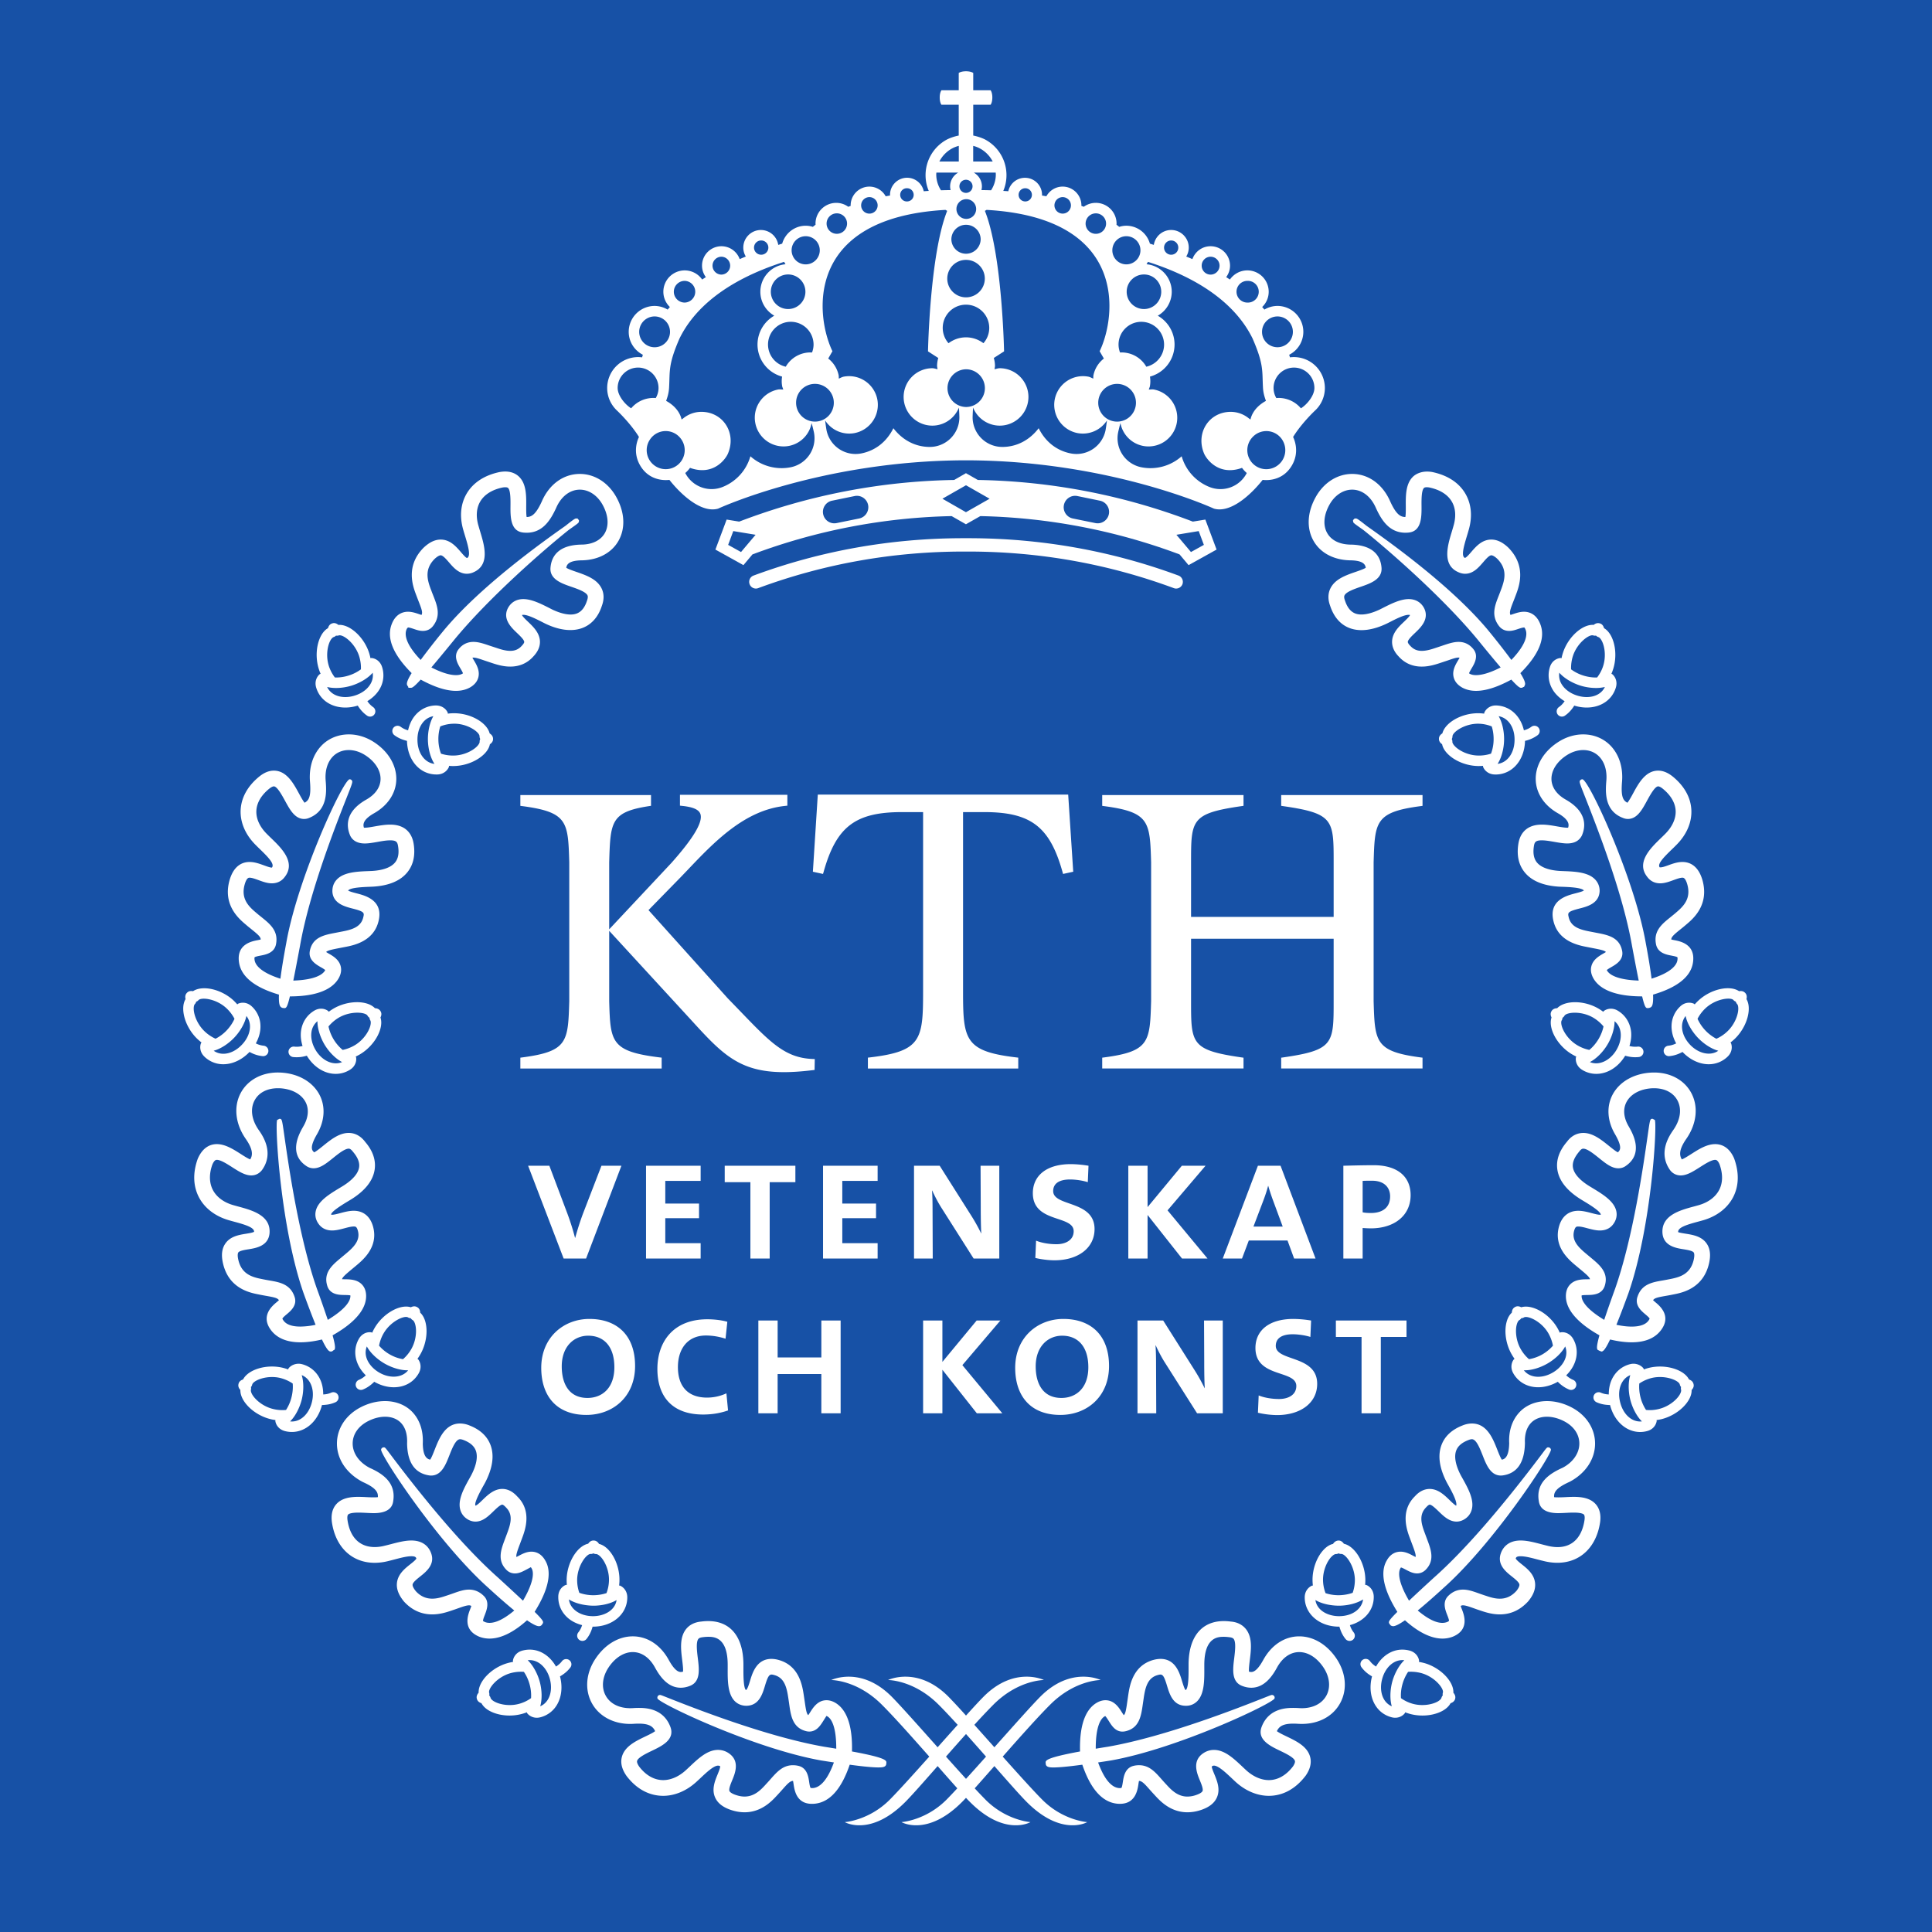 <svg xmlns="http://www.w3.org/2000/svg" viewBox="0 0 225 225" version="1.2"><rect x="0" y="0" width="225" height="225" fill="#808080" stroke="none"/><path d="M225 225H0V0h225zm0 0" fill="#1751a6"/><path d="M112.5 207.165c-.723-.797-1.52-1.68-2.332-2.591.772-.877 1.563-1.773 2.332-2.629.77.856 1.56 1.752 2.332 2.629a333 333 0 0 1-2.332 2.591m4.275-2.591c1.961-2.224 4.062-4.587 5.526-6.048 2.897-2.9 5.89-2.87 5.89-2.87s-3.42-1.677-7.02 1.922c-.97.973-3.145 3.416-5.366 5.909-.803-.902-1.597-1.792-2.332-2.614a72.357 72.357 0 0 1 2.215-2.347c2.9-2.9 5.893-2.87 5.893-2.87s-3.42-1.677-7.018 1.922c-.46.46-1.189 1.25-2.063 2.217a71.627 71.627 0 0 0-2.06-2.217c-3.602-3.599-7.021-1.922-7.021-1.922s2.99-.03 5.893 2.87c.637.636 1.4 1.452 2.218 2.347-.738.822-1.532 1.712-2.335 2.614-2.22-2.493-4.395-4.936-5.365-5.91-3.602-3.598-7.021-1.92-7.021-1.92s2.99-.031 5.89 2.869c1.464 1.461 3.562 3.824 5.523 6.048-1.85 2.07-3.617 4.028-4.62 5.035-2.413 2.409-5.22 2.594-5.22 2.594s3.02 1.77 7.144-2.443c.762-.778 2.128-2.33 3.669-4.083.84.954 1.628 1.85 2.292 2.591-.494.531-.933.995-1.276 1.34-2.412 2.41-5.223 2.595-5.223 2.595s3.024 1.77 7.148-2.443c.108-.111.231-.241.364-.383.133.142.256.272.368.383 4.117 4.213 7.14 2.443 7.14 2.443s-2.807-.185-5.216-2.594a61.58 61.58 0 0 1-1.279-1.341c.664-.741 1.452-1.637 2.292-2.591 1.541 1.754 2.907 3.305 3.67 4.083 4.123 4.213 7.144 2.443 7.144 2.443s-2.81-.185-5.22-2.594c-1.007-1.007-2.774-2.966-4.624-5.035M38.452 74.64c.149-.284.303-.416.405-.447a.674.674 0 0 0 .278-.17.649.649 0 0 0 .321-.022c.488-.148 1.884.878 2.372 2.425.158.51.226 1.032.204 1.526a4.809 4.809 0 0 1-1.436.723 4.888 4.888 0 0 1-1.452.228c-.055 0-.095-.006-.145-.006a4.5 4.5 0 0 1-.71-1.362c-.346-1.115-.158-2.283.163-2.894m4.952 3.706a1.95 1.95 0 0 1-.21 1.223c-.34.649-1.02 1.17-1.869 1.433-.37.118-.744.177-1.106.177-.998 0-1.767-.433-2.122-1.174.392.099.797.117 1.047.117.59 0 1.22-.096 1.816-.28 1.01-.32 1.922-.887 2.444-1.496m-6.576 1.748c.438 1.421 1.739 2.305 3.391 2.305.479 0 .964-.078 1.446-.226.058.099.123.195.222.328.253.34.544.623.868.846a.607.607 0 0 0 .85-.158.606.606 0 0 0-.158-.846 2.514 2.514 0 0 1-.578-.568l-.086-.118c.642-.395 1.17-.908 1.492-1.52a3.137 3.137 0 0 0 .225-2.449c-.247-.79-.89-1.035-1.232-1.056-.04-.003-.08.015-.124.021-.04-.2-.09-.398-.151-.596-.593-1.88-2.295-3.391-3.586-3.28-.148-.127-.402-.284-.714-.18-.315.093-.435.347-.494.557-.324.182-.605.494-.828.917-.55 1.047-.648 2.548-.247 3.824.062.198.133.39.213.575-.034.018-.074.024-.105.049-.265.213-.651.785-.404 1.575M48.618 86.227c-.022-.788.191-1.514.596-2.042.234-.309.633-.67 1.254-.778-.405.692-.655 1.751-.633 2.795.024 1.016.305 2.076.766 2.761-1.134-.132-1.953-1.241-1.983-2.736m4.176-1.943c1.606-.056 3.042.964 3.054 1.455 0 .13.031.234.08.324a.675.675 0 0 0-.07.327c.003.1-.074.288-.294.52-.482.503-1.526 1.056-2.69 1.08a4.52 4.52 0 0 1-1.517-.219 4.81 4.81 0 0 1-.302-1.597 4.903 4.903 0 0 1 .219-1.578c.46-.182.976-.3 1.52-.312m-1.878 5.912c.824-.016 1.244-.565 1.365-.887.012-.037.006-.077.012-.117.155.012.312.022.47.022.046 0 .092 0 .139-.004 1.334-.027 2.727-.602 3.546-1.457.327-.343.534-.71.605-1.078.158-.105.377-.3.368-.624 0-.33-.21-.52-.396-.637-.312-1.27-2.258-2.393-4.26-2.35-.206.003-.41.018-.61.046-.01-.043-.004-.086-.02-.127-.126-.305-.549-.827-1.392-.827h-.003c-.992.024-1.878.482-2.496 1.288-.35.454-.584 1.01-.72 1.609a2.536 2.536 0 0 1-.862-.41.612.612 0 0 0-.855.129.613.613 0 0 0 .13.852c.327.241.688.424 1.084.55.154.05.268.084.376.105.06 2.27 1.499 3.917 3.435 3.917h.084M36.763 122.298c-.408-.677-.584-1.412-.494-2.073a1.99 1.99 0 0 1 .7-1.297c-.008.8.303 1.847.84 2.746.55.905 1.326 1.655 2.033 2.014-1.037.444-2.338-.155-3.08-1.39m2.66-3.763c1.393-.833 3.123-.67 3.373-.262a.637.637 0 0 0 .235.25c.006.102.034.21.102.318.05.087.077.288 0 .6-.164.673-.8 1.674-1.798 2.276a4.55 4.55 0 0 1-1.427.556 4.908 4.908 0 0 1-1.65-2.73 4.56 4.56 0 0 1 1.165-1.008m4.896 1.199c.114-.463.111-.88-.01-1.236.087-.17.183-.45.01-.729-.164-.28-.439-.342-.655-.355-.899-.945-3.172-.942-4.868.074-.179.108-.346.223-.51.343-.027-.03-.043-.07-.077-.099a1.375 1.375 0 0 0-.812-.26c-.278 0-.55.078-.81.236-.849.512-1.392 1.35-1.528 2.353-.077.572-.003 1.168.176 1.758-.04.01-.08.015-.14.03-.274.056-.549.072-.812.04a.613.613 0 0 0-.68.535c-.036.334.202.64.538.68.14.015.278.021.42.021.26 0 .526-.024.788-.083.16-.034.275-.062.383-.096.803 1.325 2.06 2.116 3.367 2.116.578 0 1.127-.154 1.634-.463.707-.423.8-1.109.741-1.446-.006-.04-.03-.07-.046-.105.182-.086.361-.182.537-.287 1.146-.692 2.073-1.878 2.354-3.027M22.69 116.939a.618.618 0 0 0 .16-.285.574.574 0 0 0 .27-.182c.346-.364 2.072-.16 3.255.948.392.368.708.791.933 1.23-.173.392-.46.868-.899 1.337a4.766 4.766 0 0 1-1.306.982 4.517 4.517 0 0 1-1.26-.846c-.85-.797-1.26-1.906-1.282-2.598-.01-.32.058-.51.13-.586m6.42 2.55c.022.73-.314 1.52-.926 2.166-.633.677-1.427 1.066-2.177 1.066-.411 0-.794-.12-1.122-.352.773-.204 1.693-.782 2.413-1.545.723-.772 1.238-1.717 1.396-2.502.26.33.405.73.417 1.168m-6.107 1.523c.149.139.303.272.464.395-.019.031-.05.056-.065.093-.13.318-.182 1.007.42 1.572a3.12 3.12 0 0 0 2.184.868c1.08 0 2.19-.522 3.051-1.433.1.055.204.108.35.176.373.167.765.272 1.17.312a.61.61 0 1 0 .12-1.214 2.53 2.53 0 0 1-.787-.213 2.535 2.535 0 0 1-.12-.056c.367-.658.562-1.371.54-2.06a3.14 3.14 0 0 0-1.004-2.243c-.383-.358-.778-.435-1.044-.435-.287 0-.494.09-.55.114-.04.022-.065.056-.099.084a7.149 7.149 0 0 0-.423-.445c-1.433-1.34-3.635-1.826-4.735-1.094-.188-.037-.491-.052-.713.198-.226.235-.204.513-.155.726-.191.315-.284.726-.269 1.205.038 1.183.69 2.536 1.665 3.45M44.17 159.851c-1.118-.645-1.921-1.865-1.449-3.045.377.704 1.143 1.458 2.06 1.989.896.516 1.959.821 2.752.784-.685.884-2.115.995-3.363.272m.51-4.577c.812-1.403 2.402-2.098 2.826-1.857a.656.656 0 0 0 .327.1c.053.086.13.166.238.228.086.05.21.213.29.525.182.67.111 1.85-.472 2.86a4.54 4.54 0 0 1-.955 1.161 4.701 4.701 0 0 1-1.541-.553 4.835 4.835 0 0 1-1.248-1.022c.09-.482.266-.98.534-1.442m4.862-1.322c-.123-.46-.33-.828-.605-1.078-.007-.189-.059-.482-.337-.634-.284-.176-.559-.095-.754.004-1.244-.396-3.23.707-4.222 2.418-.105.18-.195.361-.278.547-.04-.016-.074-.043-.117-.053a3.005 3.005 0 0 0-.164-.009c-.516 0-.992.29-1.27.775-.796 1.381-.426 3.055.807 4.247-.031.028-.062.06-.108.096a2.418 2.418 0 0 1-.692.43.614.614 0 0 0-.334.796.614.614 0 0 0 .797.334c.374-.154.72-.368 1.029-.636.123-.105.21-.186.29-.269.729.417 1.52.64 2.282.64 1.251 0 2.305-.587 2.889-1.61.416-.716.166-1.359-.047-1.628-.025-.03-.062-.046-.093-.07.118-.164.23-.334.331-.513.67-1.156.905-2.641.596-3.787M36.321 163.304c-.333 1.341-1.27 2.243-2.329 2.243-.068 0-.139-.003-.207-.012.603-.581 1.112-1.579 1.353-2.527.25-1.01.241-2.1-.003-2.863.58.234.89.68 1.053 1.034.278.606.328 1.36.133 2.125m-6.928-.867c-.164-.275-.195-.476-.173-.572a.655.655 0 0 0 .003-.327.604.604 0 0 0 .148-.29c.127-.492 1.736-1.153 3.302-.76a4.544 4.544 0 0 1 1.415.636c.037.426.018.973-.136 1.587a4.923 4.923 0 0 1-.64 1.492 4.506 4.506 0 0 1-1.535-.12c-1.13-.281-2.026-1.05-2.384-1.646m9.986.061a.61.61 0 0 0-.81-.309c-.24.109-.503.176-.784.198-.058.006-.102.01-.142.012 0-.614-.105-1.207-.346-1.73-.423-.92-1.186-1.562-2.15-1.803-.704-.176-1.322.182-1.544.5-.025.034-.028.077-.046.118a5.392 5.392 0 0 0-.587-.183c-1.903-.475-4.062.18-4.664 1.35-.186.062-.457.195-.528.52-.08.311.07.546.216.706-.013.371.108.776.352 1.187.605 1.016 1.838 1.88 3.135 2.202.198.052.398.086.6.114-.004.04-.02.08-.013.12.043.34.33.967 1.13 1.168.263.068.532.099.794.099 1.622 0 3.027-1.26 3.506-3.141.003 0 .006.003.01.003.11 0 .228-.01.382-.025a3.608 3.608 0 0 0 1.18-.3.612.612 0 0 0 .309-.806M66.255 186.267c.673.432 1.723.716 2.841.732 1.032 0 2.048-.254 2.712-.658-.185 1.232-1.476 1.878-2.743 1.878h-.061c-.788-.013-1.505-.25-2.017-.674-.3-.247-.652-.66-.732-1.278m2.52-5.295h.003a.584.584 0 0 0 .328-.07c.09.049.194.083.324.083.099 0 .284.083.51.312.485.497 1 1.563.982 2.727a4.441 4.441 0 0 1-.29 1.51 4.983 4.983 0 0 1-1.588.244 4.87 4.87 0 0 1-1.575-.278 4.425 4.425 0 0 1-.254-1.528c.025-1.616 1.072-3 1.56-3m.238 8.467h.052c2.255 0 3.97-1.452 3.988-3.376.012-.828-.519-1.267-.837-1.396-.037-.016-.074-.01-.114-.016.024-.2.04-.405.04-.608.022-1.34-.504-2.753-1.328-3.599-.334-.34-.692-.556-1.054-.642-.101-.164-.29-.393-.623-.393-.331-.009-.516.195-.64.371-1.276.266-2.474 2.2-2.505 4.173-.003.207.006.414.025.618-.043.003-.087-.003-.127.012-.321.117-.868.54-.874 1.368-.015.989.41 1.89 1.192 2.536.445.365.989.621 1.585.776-.012.04-.028.08-.046.132a2.433 2.433 0 0 1-.393.71.609.609 0 0 0 .473.995.61.61 0 0 0 .479-.228c.25-.309.447-.667.59-1.063.052-.151.09-.262.117-.37M63.833 197.883c-.22.38-.531.665-.92.831.228-.766.219-1.856-.056-2.866-.256-.939-.788-1.924-1.402-2.499 1.14-.139 2.196.77 2.579 2.175.235.865.16 1.726-.201 2.36m-3.38.543c-1.12.309-2.282.074-2.884-.269-.281-.16-.408-.32-.433-.41a.642.642 0 0 0-.16-.294.615.615 0 0 0-.01-.324c-.132-.488.949-1.85 2.509-2.28a4.625 4.625 0 0 1 1.535-.148c.244.352.5.846.67 1.467a4.85 4.85 0 0 1 .167 1.597 4.396 4.396 0 0 1-1.393.661m5-4.976a2.479 2.479 0 0 1-.59.56c-.049.033-.08.052-.114.076-.68-1.21-1.81-1.973-3.06-1.973-.285 0-.569.04-.85.114-.797.213-1.069.846-1.106 1.19-.003.042.016.082.019.126a5.75 5.75 0 0 0-.6.13c-1.9.518-3.462 2.15-3.413 3.459-.126.142-.296.392-.204.716.087.31.331.44.535.507.173.33.476.624.89.862.66.377 1.513.574 2.38.574a5.537 5.537 0 0 0 2.015-.377c.015.034.018.075.04.106.182.244.584.528 1.121.528.142 0 .29-.022.439-.062a3.132 3.132 0 0 0 1.936-1.495c.52-.908.634-2.097.325-3.262a3.88 3.88 0 0 0 .33-.21c.343-.232.64-.513.884-.834a.611.611 0 0 0-.976-.735" fill="#fff"/><path d="M94.718 208.234c-.18.019-.303-.012-.31-.012-.082-.084-.144-.495-.175-.714-.093-.614-.247-1.646-1.285-1.865a2.702 2.702 0 0 0-.6-.068c-1.173 0-1.859.778-2.59 1.6-.155.179-.322.367-.51.565l-.105.117c-.5.544-1.258 1.369-2.431 1.369-.318 0-.661-.062-1.017-.183-.395-.132-.67-.302-.738-.45-.108-.238.124-.8.31-1.252.336-.815.895-2.18-.288-3.082a2.22 2.22 0 0 0-1.356-.467c-1.239 0-2.286.989-3.299 1.946-.151.142-.3.281-.448.417-.812.745-1.748 1.156-2.64 1.156-1.042 0-2.012-.55-2.787-1.56-.117-.167-.306-.476-.253-.674.105-.407 1.096-.88 1.751-1.195 1.13-.54 2.678-1.285 2.128-2.761-.827-2.218-2.993-2.218-3.703-2.218-.195 0-.399.006-.615.021-1.498.102-2.68-.444-3.23-1.473-.51-.948-.38-2.168.345-3.259.757-1.14 1.786-1.791 2.82-1.791 1.023 0 1.937.63 2.57 1.767.56 1.025 1.48 2.387 3.018 2.384.361 0 .735-.077 1.109-.231 1.214-.5 1.035-1.934.88-3.197-.099-.8-.235-1.89.068-2.261.031-.04.13-.16.56-.201.206-.028.4-.04.586-.04.615 0 2.252 0 2.264 3.221v.473c-.006 1.387-.012 2.959.828 3.802.392.393.951.575 1.504.528 1.344-.102 1.73-1.39 2.011-2.325.414-1.381.575-1.39 1.112-1.236 1.168.33 1.424 1.455 1.606 2.675l.099.676c.192 1.387.392 2.817 2.048 3.191.096.019.194.031.29.031.856 0 1.31-.723 1.64-1.248.124-.194.33-.525.362-.571 0 0 .05.009.145.07.392.25 1.007 1.076.998 3.744-.445-.074-.912-.148-1.424-.231-6.768-1.186-15.327-4.569-18.138-5.68-.88-.347-.88-.347-.967-.347-.09 0-.17.038-.225.102v-.003a.238.238 0 0 0-.052.084.23.23 0 0 0-.025.092c-.006.044 0 .09.012.133.198.572 11.265 5.844 19.089 7.225.513.08.994.157 1.455.225-.84 2.32-1.755 2.913-2.397 2.981m7.592-2.4c.414 0 .794-.022.887-.318a.322.322 0 0 0 .018-.133.425.425 0 0 0 .012-.068c.022-.281.037-.593-4.006-1.34.037-1.48-.046-4.451-1.844-5.61-.374-.238-.75-.358-1.118-.358-1.025 0-1.566.859-1.924 1.427-.059.093-.136.216-.204.312-.176-.139-.26-.488-.41-1.563l-.103-.689c-.167-1.133-.513-3.487-2.916-4.17a3.152 3.152 0 0 0-.858-.13c-1.73 0-2.218 1.628-2.508 2.601-.105.346-.282.93-.46 1.032-.306-.25-.3-1.828-.297-2.505v-.488c-.013-3.206-1.508-5.044-4.096-5.044-.266 0-.55.019-.79.053-.767.067-1.366.358-1.78.864-.79.98-.618 2.391-.463 3.639.052.43.13 1.047.093 1.334a.92.92 0 0 1-.263.04c-.423 0-.886-.466-1.415-1.436-.957-1.726-2.48-2.715-4.173-2.715-1.658 0-3.243.952-4.346 2.61-1.105 1.662-1.27 3.583-.435 5.14.822 1.532 2.499 2.45 4.485 2.45.16 0 .321-.007.482-.02.17-.008.336-.015.494-.015 1.226 0 1.677.331 1.924.875-.225.185-.766.441-1.14.62-1.13.544-2.412 1.156-2.733 2.382-.182.695-.006 1.433.55 2.224 1.46 1.909 3.126 2.307 4.262 2.307 1.35 0 2.73-.58 3.877-1.637.154-.139.312-.287.47-.435.645-.609 1.528-1.446 2.04-1.446.063 0 .14.012.248.071.028.154-.176.652-.297.948-.32.782-.716 1.749-.284 2.706.294.646.887 1.112 1.813 1.43.547.186 1.09.278 1.61.278 1.976 0 3.193-1.325 3.78-1.964l.093-.1c.195-.21.377-.413.547-.605.571-.645.883-.982 1.217-.982h.009c.022.111.046.263.062.374.11.726.343 2.496 2.49 2.276 1.732-.182 3.088-1.717 4.046-4.54 1.572.213 2.696.318 3.354.318M47.333 73.334c.08-.21.182-.244.179-.26.16 0 .426.09.66.167.34.118.693.235 1.073.235.593 0 .954-.287 1.158-.537.98-1.227.513-2.406.065-3.55-.074-.188-.155-.385-.232-.602l-.055-.139c-.433-1.14-.754-2.356.426-3.549.414-.386.636-.429.716-.429.254 0 .649.457.967.825.507.59 1.14 1.325 2.079 1.325.256-.003.51-.056.735-.158 2.005-.84 1.3-3.16.834-4.695-.068-.231-.136-.457-.204-.695-.333-1.102-.262-2.097.2-2.875.483-.81 1.388-1.372 2.59-1.622.117-.021.222-.03.317-.03.244 0 .31.067.334.089.29.29.281 1.368.275 2.082-.01 1.254-.022 2.968 1.513 3.107 2.107.21 3.099-1.338 3.8-2.86.574-1.34 1.609-2.138 2.767-2.138 1.032 0 2.014.643 2.623 1.718.688 1.214.793 2.43.287 3.336-.47.827-1.406 1.306-2.62 1.343-2.915.012-3.629 1.492-3.715 2.743-.071 1.307 1.31 1.785 2.421 2.168.714.247 1.693.584 1.894 1.004.021.05.092.2-.059.618-.463 1.442-1.313 1.612-1.912 1.612-.596 0-1.334-.204-2.122-.577l-.309-.158c-.979-.497-2.088-1.062-3.073-1.062-.828 0-1.48.398-1.838 1.14-.556 1.226.448 2.183 1.112 2.813.328.315.825.785.831 1.035.003.096-.096.253-.284.451-.355.402-.785.59-1.344.59-.584 0-1.192-.204-1.637-.355l-.757-.247c-.695-.238-1.297-.442-1.893-.442-.698 0-1.276.284-1.711.834-.664.81-.127 1.708.191 2.245.1.167.26.436.3.578-.016.015-.04.031-.074.053-.189.105-.439.16-.738.16-.943 0-2.088-.497-2.867-.896.649-.766 1.489-1.776 2.585-3.122 4.065-4.973 10.536-10.595 13.397-12.88l.074-.053c1.112-.785 1.112-.785 1.127-.958l.01-.12-.17-.213h-.149c-.12 0-.185 0-1.257.855-2.471 1.746-9.952 7.034-14.283 12.315a84.055 84.055 0 0 0-2.579 3.302c-1.868-1.952-1.853-3.033-1.658-3.52m.098 6.486.115.176.015.102h.287c.13 0 .275 0 1.146-.952 1.134.612 2.67 1.31 4.108 1.31.621 0 1.171-.136 1.65-.405.51-.296.83-.689.954-1.164.201-.785-.213-1.48-.515-1.99-.053-.089-.121-.2-.173-.3.256-.073.796.118 1.423.331l.76.254c.535.179 1.338.448 2.221.448 1.09 0 2.005-.405 2.69-1.18.522-.547.782-1.128.77-1.736-.025-1.007-.788-1.733-1.4-2.317-.231-.22-.608-.58-.688-.76.021-.03.052-.037.15-.037.545 0 1.487.479 2.243.865l.337.17c3.185 1.517 5.69.649 6.57-2.088.269-.732.26-1.405-.022-1.998-.528-1.116-1.816-1.557-2.95-1.95-.386-.132-.948-.327-1.173-.478.05-.374.287-.862 1.903-.868 1.877-.059 3.4-.89 4.182-2.28.83-1.476.726-3.348-.288-5.136-.939-1.656-2.514-2.644-4.216-2.644-1.915 0-3.58 1.213-4.441 3.224-.683 1.486-1.18 1.789-1.755 1.792-.059-.294-.055-.874-.052-1.279.009-1.198.021-2.554-.81-3.388-.284-.288-.8-.63-1.63-.63-.198 0-.411.018-.658.061-1.749.365-3.07 1.223-3.821 2.484-.735 1.235-.868 2.736-.39 4.324.065.232.14.473.214.717.377 1.244.651 2.288.2 2.49-.15-.041-.503-.446-.71-.69-.562-.651-1.26-1.46-2.354-1.46-.664 0-1.306.302-1.995.95-2.131 2.154-1.239 4.504-.859 5.508l.05.13c.083.225.167.435.244.636.383.967.466 1.279.33 1.55-.108-.027-.24-.074-.34-.108-.367-.123-.784-.262-1.241-.262-.497 0-1.403.185-1.884 1.42-.646 1.625.139 3.553 2.31 5.727-.667 1.078-.571 1.298-.506 1.43M54.622 185.124c-.605 0-1.192.207-1.869.448-.194.067-.404.142-.62.213l-.186.061c-.423.143-1 .334-1.612.334-.744 0-1.375-.293-1.897-.859-.265-.32-.407-.605-.389-.775.028-.269.498-.64.871-.939.714-.565 1.795-1.424 1.273-2.764-.2-.535-.766-1.437-2.283-1.437-.763 0-1.59.217-2.387.427-.232.058-.46.12-.702.176-.41.108-.809.16-1.183.16-1.748 0-2.875-1.121-3.169-3.147-.04-.306-.015-.535.065-.63.08-.087.337-.235 1.202-.235.296 0 .605.015.905.03.312.016.618.032.899.032 1.377 0 2.137-.479 2.251-1.39.362-2.196-1.297-3.24-2.733-3.88-1.248-.651-1.99-1.714-1.986-2.841.003-1.07.651-2.014 1.779-2.595 1.482-.763 3.011-.68 3.842.191.516.541.766 1.35.717 2.397.037 2.249.917 3.506 2.653 3.735l.14.006c1.21 0 1.698-1.248 2.13-2.35.33-.838.742-1.882 1.248-1.882.115 0 .257.034.433.105.744.29 1.201.69 1.396 1.214.265.71.077 1.715-.535 2.882l-.17.306c-.673 1.205-1.436 2.573-1.093 3.734.148.5.485.9.976 1.159.25.126.516.194.788.194.855 0 1.507-.633 2.082-1.192.32-.309.806-.782 1.04-.782.062 0 .201.075.427.322.859.84.556 1.896.142 2.999l-.256.686c-.467 1.232-.949 2.508.216 3.635.26.241.59.368.948.368.479 0 .911-.229 1.291-.43.189-.102.51-.271.55-.296 0 0 .037.03.105.151.182.31.423 1.285-1.013 3.75a306.543 306.543 0 0 0-2.916-2.697c-3.469-3.082-7.71-7.935-12.596-14.43-.55-.73-.55-.73-.71-.73a.321.321 0 0 0-.109.022.308.308 0 0 0-.194.235c-.111.596 6.625 10.876 12.494 16.105a74.773 74.773 0 0 0 3.015 2.638c-1.134.951-2.1 1.44-2.88 1.44-.197 0-.373-.032-.515-.09-.167-.068-.235-.127-.24-.127-.026-.12.123-.504.206-.71.222-.578.6-1.545-.154-2.24-.485-.47-1.054-.707-1.687-.707m2.39 5.705c1.79 0 3.482-1.34 4.365-2.131.658.454 1.125.688 1.384.688a.397.397 0 0 0 .362-.191c.006-.01.009-.022.015-.034a.283.283 0 0 0 .086-.127c.056-.17.084-.284-.96-1.319.648-1.053 2.406-3.981 1.248-5.958-.482-.868-1.146-1.05-1.622-1.05-.571 0-1.075.269-1.483.485l-.262.136c-.053-.207.043-.556.38-1.446l.256-.686c.362-.96 1.211-3.206-.534-4.91-.531-.588-1.118-.887-1.748-.887-.976 0-1.72.72-2.317 1.3-.244.238-.658.64-.81.643-.19-.319.656-1.835.934-2.332l.185-.33c.88-1.687 1.093-3.164.636-4.393-.386-1.026-1.208-1.792-2.43-2.27a2.934 2.934 0 0 0-1.116-.238c-1.757 0-2.446 1.757-2.953 3.042-.151.386-.37.945-.53 1.168-.368-.08-.832-.352-.86-1.86.074-1.498-.349-2.773-1.217-3.688-1.383-1.451-3.811-1.69-6.007-.556-1.733.893-2.768 2.465-2.774 4.216-.006 1.823 1.103 3.497 3.02 4.498 1.564.698 1.786 1.214 1.746 1.76-.192.031-.738.028-1.273 0-.33-.018-.67-.034-.997-.034-.85 0-1.91.1-2.576.859-.451.513-.621 1.21-.507 2.091.426 2.916 2.335 4.73 4.985 4.73a6.58 6.58 0 0 0 1.625-.217c.235-.056.476-.12.723-.185.686-.18 1.396-.365 1.924-.365.476 0 .525.133.58.26-.042.148-.46.478-.71.676-.642.51-1.442 1.146-1.553 2.178-.071.698.188 1.396.828 2.171.908.988 2.01 1.489 3.28 1.489.911 0 1.683-.257 2.193-.426l.173-.06c.238-.076.457-.157.667-.23.516-.183.964-.34 1.254-.34.077 0 .16.006.269.077-.034.114-.093.262-.136.373-.253.649-.924 2.376 1.056 3.203.377.146.782.22 1.202.22M27.75 146.7c-.13-.585-.031-.789 0-.835.139-.204.75-.303 1.195-.374.856-.139 2.289-.37 2.443-1.84.186-2.104-2.023-2.703-3.638-3.139-.198-.055-.393-.108-.584-.163-1.112-.316-1.958-.949-2.385-1.786-.426-.83-.435-1.862-.052-2.931.24-.556.438-.556.525-.556.448 0 1.195.479 1.798.865.763.488 1.485.948 2.214.948.485 0 .92-.21 1.242-.62 1.473-2.04.056-4.053-.405-4.708-.809-1.18-.976-2.419-.46-3.398.476-.908 1.467-1.427 2.715-1.427h.158c1.396.053 2.536.64 3.048 1.572.451.828.365 1.85-.25 2.892-.442.772-1.794 3.122.334 4.574.256.185.559.284.877.284.781-.003 1.464-.553 2.258-1.189.571-.463 1.359-1.096 1.825-1.096.068 0 .226 0 .51.376.55.643.788 1.251.701 1.804-.111.72-.763 1.47-1.887 2.169l-.386.234c-1.196.723-2.552 1.542-2.783 2.728-.102.512.021 1.025.352 1.467.247.343.717.75 1.56.75.475 0 .963-.13 1.433-.253.39-.105.788-.21 1.084-.21.204 0 .35 0 .485.491.315 1.137-.491 1.925-1.415 2.694l-.525.438c-1.047.868-2.13 1.767-1.603 3.352.346.982 1.393.994 2.017 1.003.195.004.507.007.652.047.003.024.006.055.003.102-.01.45-.386 1.387-2.632 2.746a138.24 138.24 0 0 0-1.275-3.648c-2.097-6.011-3.287-14.31-3.793-17.857-.272-1.908-.272-1.908-.569-1.908l-.253.13c-.29.407.34 12.32 3.061 20.15a118.757 118.757 0 0 0 1.409 3.707 8.84 8.84 0 0 1-1.767.207c-.955 0-1.613-.225-1.952-.673-.13-.167-.145-.25-.145-.25.03-.115.336-.371.503-.51.47-.395 1.254-1.056.908-2.042-.491-1.473-1.736-1.69-2.937-1.896-.229-.04-.47-.084-.73-.136l-.15-.031c-1.18-.229-2.364-.596-2.734-2.255m2.517 4.08c.275.056.538.102.785.146.967.17 1.278.256 1.433.497a6.11 6.11 0 0 1-.272.235c-.522.438-1.906 1.603-.636 3.274.707.923 1.853 1.393 3.41 1.393.988 0 1.927-.189 2.505-.328.658 1.393.877 1.403 1.044 1.403a.34.34 0 0 0 .272-.13l.13-.068c.08-.114.188-.281-.204-1.69 1.198-.68 3.851-2.32 3.904-4.506.012-.59-.155-1.069-.494-1.421-.563-.58-1.375-.593-1.968-.6-.099 0-.229-.002-.34-.008.04-.21.294-.46 1.069-1.106l.528-.439c.865-.72 2.666-2.218 2.01-4.593-.33-1.18-1.13-1.832-2.25-1.832-.535 0-1.076.143-1.554.272-.356.093-.726.192-.967.192-.074 0-.102-.013-.115-.034.065-.383 1.378-1.174 1.937-1.514l.405-.244c1.612-1.004 2.533-2.165 2.73-3.447.17-1.103-.207-2.202-1.08-3.221-.656-.884-1.415-1.07-1.94-1.07-1.116 0-2.104.798-2.975 1.502-.33.266-.81.652-1.038.757-.3-.229-.54-.612.303-2.076.936-1.584 1.035-3.299.272-4.695-.825-1.504-2.54-2.446-4.59-2.52l-.223-.004c-1.921 0-3.543.9-4.336 2.407-.831 1.578-.618 3.555.577 5.294.94 1.337.81 1.98.54 2.418-.274-.098-.762-.41-1.102-.63-.843-.537-1.8-1.149-2.783-1.149-.68 0-1.615.29-2.227 1.715-.58 1.609-.54 3.144.124 4.441.657 1.288 1.908 2.252 3.512 2.71.197.058.401.113.608.169 1.328.358 2.338.676 2.32 1.17-.118.1-.63.183-.94.232-.815.133-1.834.297-2.415 1.155-.395.578-.485 1.316-.275 2.258.664 2.969 3.12 3.454 4.17 3.658zM28.503 102.977c.226-.76.454-.76.563-.76.271 0 .67.146 1.053.285.497.182 1.01.37 1.544.37.615 0 1.134-.256 1.477-.716 1.368-1.708-.371-3.392-1.52-4.504-.173-.167-.343-.33-.513-.503-.85-.834-1.294-1.801-1.25-2.725.04-.917.558-1.807 1.497-2.57.31-.247.48-.274.538-.274.389 0 .963 1.06 1.31 1.692.565 1.035 1.145 2.104 2.214 2.104.21 0 .42-.047.58-.12 2.21-.875 2.027-3.139 1.931-4.356-.092-1.115.189-2.091.794-2.749.88-.954 2.385-1.072 3.719-.26 1.192.73 1.897 1.792 1.881 2.842-.015.94-.602 1.786-1.652 2.382-2.595 1.467-2.302 3.246-1.878 4.216.2.41.658.899 1.69.899.46 0 .96-.09 1.488-.182.51-.093 1.032-.183 1.47-.183.732 0 .847.213.92.674.134.809.02 1.442-.336 1.887-.463.58-1.393.927-2.675 1.004l-.349.015c-1.393.053-2.971.111-3.793 1.007-.349.38-.522.868-.491 1.443.114 1.34 1.455 1.686 2.344 1.915 1.406.358 1.375.497 1.248 1.022-.269 1.152-1.35 1.446-2.526 1.665l-.732.142c-1.307.25-2.66.51-2.966 2.116-.191 1.031.717 1.557 1.257 1.872.167.092.427.244.535.346a.541.541 0 0 1-.043.083c-.248.398-1.057 1.053-3.673 1.143.204-1.004.454-2.317.781-4.053 1.075-6.18 4.127-13.936 5.43-17.248.742-1.88.742-1.88.544-2.075a.315.315 0 0 0-.191-.068c-.742 0-6.064 11.5-7.386 19.073-.336 1.789-.55 3.13-.68 4.152-2.458-.788-2.949-1.696-3.01-2.197-.029-.213.002-.29 0-.29.083-.086.484-.164.697-.204.603-.114 1.61-.306 1.801-1.334.3-1.545-.704-2.35-1.671-3.13-.17-.138-.352-.28-.537-.438l-.112-.095c-.93-.779-1.794-1.678-1.322-3.315m.142 4.717.105.09c.201.17.396.324.575.469.794.64 1.025.87 1.038 1.161-.108.028-.253.056-.362.078-.667.126-2.446.466-2.174 2.526.213 1.69 1.788 2.969 4.658 3.815-.043 1.118.114 1.319.191 1.411.065.078.22.161.334.146.03.012.062.018.093.015.207 0 .336-.018.657-1.365 1.31-.007 4.451-.115 5.634-2.033.31-.51.402-1.01.278-1.488-.2-.779-.901-1.187-1.414-1.48-.084-.05-.189-.111-.278-.167.136-.154.472-.253 1.414-.435l.723-.14c1.02-.19 3.41-.639 3.972-3.045.575-2.412-1.553-2.956-2.576-3.218-.305-.08-.806-.207-.97-.325a.048.048 0 0 1 .013-.018c.303-.334 1.742-.386 2.514-.417l.374-.016c1.853-.11 3.203-.68 4.01-1.69.691-.864.932-1.982.716-3.32-.133-.827-.661-2.214-2.73-2.214-.6 0-1.23.11-1.79.207-.447.08-.87.154-1.17.154-.04 0-.07 0-.096-.003-.123-.365-.132-.936 1.186-1.683 1.616-.918 2.558-2.357 2.583-3.948.024-1.705-1.007-3.364-2.762-4.435-2.075-1.26-4.559-1.001-6.017.583-.957 1.038-1.408 2.508-1.272 4.142.13 1.631-.087 2.147-.63 2.434-.192-.228-.47-.735-.661-1.09-.643-1.18-1.443-2.647-2.92-2.647-.561 0-1.13.229-1.692.686-1.356 1.1-2.106 2.452-2.174 3.907-.065 1.452.574 2.913 1.788 4.102.17.173.349.346.531.522.924.899 1.665 1.67 1.32 2.076-.21 0-.588-.14-.918-.26-.51-.185-1.084-.395-1.68-.395-.779 0-1.81.361-2.32 2.079-.846 2.925 1.078 4.54 1.9 5.229M181.596 78.344c.525.609 1.452 1.183 2.447 1.498a6.196 6.196 0 0 0 1.816.281 4.43 4.43 0 0 0 1.044-.117c-.352.741-1.124 1.174-2.122 1.174-.362 0-.732-.059-1.106-.176-.75-.235-1.368-.668-1.739-1.22a1.998 1.998 0 0 1-.34-1.44m1.576-1.918c.488-1.547 1.896-2.573 2.366-2.428.12.04.231.043.327.022a.687.687 0 0 0 .284.176c.096.028.25.16.399.445.324.614.512 1.782.163 2.894-.157.51-.41.967-.71 1.362-.046 0-.09.006-.142.006-.473 0-.973-.077-1.449-.225a4.847 4.847 0 0 1-1.442-.726 4.591 4.591 0 0 1 .204-1.526m-.958 5.236c-.022.034-.046.064-.08.11-.17.232-.365.424-.581.572a.612.612 0 0 0-.157.847c.12.173.311.265.506.265a.593.593 0 0 0 .343-.108c.324-.222.618-.506.874-.85.096-.13.16-.228.22-.324.478.149.966.226 1.442.226 1.652 0 2.953-.884 3.394-2.304.248-.791-.139-1.363-.407-1.576-.031-.024-.068-.03-.102-.05.077-.184.148-.376.21-.57.401-1.28.303-2.78-.247-3.828-.223-.423-.507-.735-.825-.917-.05-.185-.164-.457-.473-.55-.315-.105-.565.034-.732.17-1.297-.102-2.996 1.4-3.589 3.284a5.128 5.128 0 0 0-.154.596c-.04-.007-.08-.025-.12-.022-.344.022-.99.266-1.236 1.056-.294.946-.145 1.93.42 2.777.321.476.772.874 1.294 1.196M174.409 88.96c.45-.685.735-1.745.756-2.761.022-1.041-.225-2.1-.633-2.792 1.125.197 1.89 1.33 1.853 2.823-.03 1.486-.849 2.594-1.976 2.73m-2.283-.97c-1.161-.024-2.208-.577-2.687-1.08-.223-.232-.3-.42-.297-.513a.61.61 0 0 0-.07-.328.627.627 0 0 0 .083-.315c.012-.506 1.445-1.504 3.051-1.47.547.012 1.06.13 1.52.312.13.404.232.942.22 1.578a4.773 4.773 0 0 1-.303 1.594 4.41 4.41 0 0 1-1.517.222m5.477-1.71a3.57 3.57 0 0 0 .383-.106 3.78 3.78 0 0 0 1.078-.55.608.608 0 0 0 .13-.852.608.608 0 0 0-.853-.13 2.49 2.49 0 0 1-.73.368c-.055.021-.098.03-.138.046-.38-1.674-1.622-2.86-3.259-2.9-.797 0-1.223.522-1.347.83-.018.038-.012.08-.018.124a5.825 5.825 0 0 0-.615-.046c-1.983-.04-3.932 1.072-4.256 2.344-.164.102-.399.294-.399.627-.006.321.192.516.368.637.071.367.278.735.608 1.08.819.86 2.209 1.43 3.543 1.459a6.018 6.018 0 0 0 .612-.019c.003.037-.003.08.01.117.12.322.54.871 1.364.887l.084.003c1.936 0 3.379-1.65 3.435-3.92M181.868 119.44c-.077-.311-.05-.512 0-.596a.615.615 0 0 0 .099-.315.62.62 0 0 0 .229-.234c.259-.43 1.992-.593 3.382.24.46.278.855.624 1.167 1.004-.086.42-.268.949-.599 1.502-.337.555-.723.96-1.053 1.232a4.413 4.413 0 0 1-1.427-.56c-.998-.598-1.631-1.6-1.798-2.272m6.866.784c.087.661-.09 1.396-.497 2.073-.741 1.235-2.038 1.837-3.08 1.39.711-.359 1.486-1.11 2.036-2.017.538-.896.847-1.943.837-2.743.482.395.652.911.704 1.297m-4.466 4.374a3.1 3.1 0 0 0 1.637.463c1.307 0 2.564-.79 3.364-2.113.108.031.225.06.386.093a3.793 3.793 0 0 0 1.205.059.609.609 0 1 0-.143-1.211c-.265.03-.537.015-.809-.04l-.142-.031c.182-.59.253-1.186.18-1.755-.137-1.007-.68-1.844-1.53-2.356a1.55 1.55 0 0 0-.809-.235c-.454 0-.757.216-.812.26-.034.027-.053.067-.08.101a5.46 5.46 0 0 0-.51-.346c-1.687-1.013-3.938-1.019-4.856-.074-.194.007-.49.056-.66.343-.168.278-.09.547.002.738-.12.353-.123.776-.009 1.239.284 1.149 1.208 2.338 2.354 3.027.176.105.355.2.537.287-.012.034-.04.065-.043.105-.059.337.034 1.023.738 1.446M201.865 116.454c.086.102.185.16.284.194.028.1.077.201.164.294.068.07.136.262.126.583-.018.692-.429 1.801-1.281 2.601a4.45 4.45 0 0 1-1.27.847 4.905 4.905 0 0 1-2.193-2.323c.226-.439.538-.862.93-1.23 1.183-1.108 2.906-1.312 3.24-.966m-5.053 5.201c-.609-.645-.945-1.436-.924-2.165.016-.439.158-.834.42-1.168.155.785.674 1.727 1.396 2.502.717.763 1.637 1.344 2.41 1.545-.927.651-2.317.333-3.302-.714m.553-4.682c-.034-.028-.06-.062-.1-.084a1.36 1.36 0 0 0-.55-.114c-.265 0-.66.074-1.037.435a3.146 3.146 0 0 0-1.01 2.243c-.018.689.173 1.402.54 2.06a1.737 1.737 0 0 1-.123.056 2.467 2.467 0 0 1-.785.213.61.61 0 0 0 .062 1.217c.019 0 .037 0 .059-.003.408-.04.8-.146 1.167-.312.149-.068.257-.118.356-.176.861.91 1.97 1.433 3.051 1.433.828 0 1.582-.3 2.184-.868.603-.565.547-1.254.417-1.572-.012-.037-.043-.059-.065-.093.161-.124.315-.253.464-.392.976-.918 1.63-2.274 1.665-3.457.015-.475-.078-.886-.266-1.201.046-.186.08-.479-.142-.714-.223-.247-.507-.247-.72-.21-1.08-.738-3.299-.256-4.741 1.097a5.223 5.223 0 0 0-.426.441M180.83 159.851c-.55.318-1.136.488-1.695.488-.702 0-1.282-.265-1.668-.76.806.04 1.859-.268 2.755-.784.917-.531 1.683-1.285 2.06-1.99.47 1.18-.334 2.4-1.452 3.046m-4.191-5.581c.083-.312.204-.476.29-.525a.63.63 0 0 0 .235-.223.632.632 0 0 0 .315-.096c.432-.247 2.03.442 2.842 1.845.268.469.447.963.534 1.448a4.883 4.883 0 0 1-1.245 1.02 4.716 4.716 0 0 1-1.544.552 4.556 4.556 0 0 1-.955-1.164c-.58-1.007-.651-2.187-.472-2.857m6.567 1.652c-.278-.485-.751-.775-1.27-.775-.03 0-.13.006-.16.012-.044.007-.078.034-.118.05a7.614 7.614 0 0 0-.281-.547c-.985-1.702-2.95-2.795-4.213-2.419-.173-.09-.46-.191-.738-.018-.285.157-.346.432-.359.649-.275.247-.485.614-.608 1.078-.309 1.142-.074 2.631.596 3.783.102.18.213.352.33.516-.027.025-.064.037-.09.071-.215.266-.465.911-.052 1.622.587 1.028 1.644 1.615 2.892 1.615.766 0 1.553-.222 2.285-.64.08.084.164.165.284.267.31.268.658.484 1.032.639a.607.607 0 0 0 .797-.334.614.614 0 0 0-.334-.797 2.488 2.488 0 0 1-.692-.429c-.046-.037-.077-.068-.108-.096 1.233-1.192 1.603-2.866.807-4.247M195.607 162.437c-.355.596-1.254 1.365-2.388 1.646a4.354 4.354 0 0 1-1.522.12 4.886 4.886 0 0 1-.649-1.489 4.948 4.948 0 0 1-.136-1.59 4.505 4.505 0 0 1 1.415-.637c1.569-.392 3.178.27 3.299.742a.667.667 0 0 0 .15.302.678.678 0 0 0 .004.334c.025.096-.01.297-.173.572m-6.925.867c-.195-.766-.148-1.52.13-2.125.163-.355.475-.8 1.053-1.034-.244.76-.253 1.853 0 2.866.238.948.75 1.943 1.353 2.524-1.152.126-2.18-.8-2.536-2.23m8.022-2.65c-.587-1.165-2.756-1.826-4.674-1.354a6.16 6.16 0 0 0-.587.183c-.015-.04-.021-.084-.046-.12-.222-.316-.837-.677-1.544-.498-.96.24-1.724.883-2.15 1.804-.241.522-.346 1.115-.346 1.73a6.921 6.921 0 0 1-.142-.013 2.384 2.384 0 0 1-.785-.198.61.61 0 1 0-.497 1.115c.365.164.763.266 1.177.303.157.013.275.022.386.022h.01c.478 1.878 1.883 3.141 3.502 3.141.266 0 .531-.034.79-.102.804-.198 1.091-.828 1.137-1.167.007-.04-.012-.078-.015-.118.2-.03.401-.065.6-.114 1.296-.324 2.529-1.19 3.134-2.205.247-.408.365-.813.352-1.183.133-.14.306-.38.223-.69-.071-.324-.321-.463-.525-.537M153.192 186.34c.667.405 1.692.659 2.783.659h.003c1.06-.016 2.097-.3 2.767-.732-.154 1.13-1.257 1.933-2.749 1.952h-.058c-1.27 0-2.558-.643-2.746-1.878m1.869-5.044c.225-.229.41-.312.503-.312.13 0 .238-.031.324-.084a.62.62 0 0 0 .29.071h.032c.506 0 1.553 1.384 1.578 3a4.479 4.479 0 0 1-.256 1.525c-.408.149-.961.272-1.628.282-.618 0-1.14-.109-1.532-.241a4.486 4.486 0 0 1-.294-1.514c-.015-1.164.5-2.23.983-2.727m2.196 8.102c-.022-.056-.034-.096-.05-.136 1.659-.439 2.799-1.718 2.78-3.311-.009-.828-.553-1.248-.877-1.369-.04-.015-.083-.006-.127-.012.019-.204.028-.411.025-.618-.03-1.964-1.217-3.889-2.499-4.167-.105-.154-.3-.377-.62-.377-.328.013-.526.207-.643.393-.362.08-.723.3-1.056.642-.828.85-1.35 2.261-1.332 3.596.003.207.016.41.04.611-.037.006-.077 0-.11.016-.319.13-.853.568-.84 1.393.018 1.927 1.735 3.379 3.99 3.379h.05c.027.108.064.22.12.373.142.396.34.751.59 1.06.12.151.296.229.475.229a.62.62 0 0 0 .383-.133.612.612 0 0 0 .093-.859 2.515 2.515 0 0 1-.392-.71M168.024 197.451a.656.656 0 0 0-.157.29c-.028.096-.155.257-.433.417-.602.343-1.764.575-2.888.27a4.38 4.38 0 0 1-1.39-.662 4.816 4.816 0 0 1 .164-1.594 5.05 5.05 0 0 1 .667-1.47c.497-.037 1.02.01 1.538.148 1.563.427 2.641 1.792 2.515 2.264a.665.665 0 0 0-.016.337m-5.937 1.263a1.944 1.944 0 0 1-.917-.83c-.364-.634-.438-1.495-.2-2.36.355-1.31 1.297-2.19 2.344-2.19.077 0 .154.006.234.015-.614.575-1.149 1.56-1.405 2.502-.272 1.007-.284 2.097-.055 2.863m3.759-5.04a5.936 5.936 0 0 0-.6-.13c.004-.044.022-.084.019-.127-.034-.34-.309-.973-1.103-1.19a3.348 3.348 0 0 0-.85-.113c-1.253 0-2.384.763-3.06 1.973a1.901 1.901 0 0 1-.115-.077 2.492 2.492 0 0 1-.593-.559.61.61 0 1 0-.973.735c.244.325.541.606.88.837.137.09.235.152.334.207-.312 1.168-.197 2.354.325 3.262.429.754 1.1 1.27 1.933 1.495.148.04.297.062.442.062.537 0 .939-.284 1.118-.528.025-.031.025-.072.043-.105.189.074.38.135.578.191.463.124.951.185 1.436.185.865 0 1.72-.197 2.379-.574.413-.238.716-.531.89-.862.178-.056.444-.182.534-.503.086-.312-.062-.553-.204-.714.065-1.303-1.508-2.944-3.413-3.466M154.477 197.451c-.507.945-1.554 1.486-2.873 1.486-.117 0-.238-.007-.367-.016-.21-.012-.411-.018-.609-.018-.71 0-2.873 0-3.703 2.22-.55 1.474 1 2.218 2.13 2.759.656.315 1.644.788 1.75 1.195.055.198-.137.507-.23.643-.796 1.04-1.77 1.59-2.807 1.59-.893 0-1.832-.41-2.644-1.155a27.466 27.466 0 0 1-.445-.417c-1.013-.954-2.06-1.943-3.302-1.943-.488 0-.942.155-1.359.467-1.177.899-.618 2.264-.284 3.076.185.454.417 1.017.312 1.254-.071.149-.346.319-.738.451a3.129 3.129 0 0 1-1.02.186c-1.17 0-1.927-.828-2.427-1.372l-.112-.12a22.833 22.833 0 0 1-.503-.56c-.73-.824-1.418-1.602-2.595-1.602a2.71 2.71 0 0 0-.587.064c-1.047.226-1.201 1.255-1.294 1.87-.034.218-.096.63-.173.71 0 0-.117.037-.315.015-.64-.068-1.553-.661-2.397-2.98.464-.072.945-.143 1.461-.226 7.818-1.38 18.888-6.653 19.083-7.225a.3.3 0 0 0-.01-.225.25.25 0 0 0-.055-.08.304.304 0 0 0-.225-.103c-.087 0-.087 0-.964.346-2.814 1.112-11.373 4.495-18.134 5.68-.513.081-.983.158-1.43.232-.01-2.665.608-3.493.994-3.74.052-.034.09-.053.105-.065.114.096.293.386.408.562.367.584.874 1.443 1.94 1.214 1.646-.37 1.843-1.804 2.038-3.188l.099-.673c.18-1.223.439-2.347 1.603-2.678.544-.154.701-.148 1.112 1.233.284.938.667 2.227 2.008 2.328.611.053 1.118-.135 1.51-.528.837-.843.831-2.415.825-3.799v-.476c.012-3.221 1.65-3.221 2.267-3.221.182 0 .377.012.633.046.38.034.479.155.513.195.3.37.164 1.464.068 2.258-.158 1.266-.334 2.702.877 3.2.377.154.75.231 1.112.231 1.538 0 2.459-1.359 3.012-2.378.636-1.143 1.55-1.773 2.573-1.773 1.037 0 2.063.655 2.823 1.791.726 1.09.855 2.31.346 3.26m-3.17-6.883c-1.692 0-3.212.989-4.175 2.721-.526.964-.986 1.43-1.409 1.43a.85.85 0 0 1-.266-.043c-.034-.284.04-.902.093-1.33.155-1.249.33-2.663-.463-3.64-.414-.506-1.01-.8-1.733-.858-3.086-.42-4.917 1.448-4.933 4.982v.494c.003.674.01 2.255-.337 2.508-.139-.108-.312-.692-.42-1.04-.29-.97-.775-2.598-2.505-2.598-.268 0-.559.043-.861.126-2.403.686-2.75 3.04-2.916 4.173l-.1.69c-.15 1.083-.237 1.43-.41 1.565-.068-.099-.145-.22-.207-.315-.355-.568-.896-1.427-1.924-1.427-.368 0-.745.12-1.121.361-1.795 1.156-1.878 4.124-1.838 5.607-4.047.747-4.031 1.06-4.006 1.34 0 .025.006.05.012.071a.374.374 0 0 0 .015.13c.093.293.473.321.887.321.66 0 1.782-.108 3.357-.321.955 2.823 2.314 4.358 4.044 4.54.12.013.231.016.336.016 1.807 0 2.051-1.603 2.153-2.289.016-.114.04-.266.065-.377h.006c.334 0 .649.337 1.22.986.17.191.35.392.541.596l.099.108c.584.636 1.8 1.961 3.777 1.961.522 0 1.063-.092 1.61-.278.926-.318 1.52-.784 1.813-1.43.435-.957.037-1.927-.281-2.706-.124-.296-.328-.793-.306-.92.114-.087.191-.099.253-.099.513 0 1.396.837 2.045 1.446.158.15.312.296.463.435 1.152 1.056 2.53 1.637 3.883 1.637 1.137 0 2.798-.401 4.284-2.341.531-.757.707-1.495.525-2.19-.321-1.226-1.603-1.838-2.73-2.382-.377-.179-.915-.438-1.143-.62.25-.544.701-.875 1.924-.875.16 0 .324.007.488.016 2.24.157 4.087-.775 4.973-2.431.834-1.557.673-3.478-.435-5.143-1.103-1.655-2.688-2.607-4.346-2.607M184.534 177.01c-.359 2.477-1.946 3.626-4.374 2.996-.22-.053-.448-.112-.68-.173-.8-.21-1.624-.427-2.39-.427-1.514 0-2.079.9-2.28 1.427-.522 1.35.556 2.209 1.273 2.774.374.3.84.67.868.936.018.173-.124.457-.355.741-.553.606-1.183.9-1.928.9-.615 0-1.192-.195-1.615-.338l-.18-.058c-.222-.074-.432-.148-.626-.216-.677-.241-1.26-.448-1.866-.448-.636 0-1.202.238-1.674.692-.77.71-.393 1.677-.167 2.254.08.207.229.59.21.692a.62.62 0 0 1-.222.14c-.837.32-1.999-.146-3.42-1.344.84-.686 1.841-1.563 3.012-2.635 5.872-5.23 12.608-15.512 12.5-16.108a.314.314 0 0 0-.306-.256c-.16 0-.16 0-.704.725-4.89 6.496-9.13 11.352-12.605 14.437a264.546 264.546 0 0 0-2.91 2.694c-1.44-2.468-1.195-3.441-1.004-3.772.028-.049.053-.083.059-.098.139.027.414.173.584.265.383.201.812.43 1.29.43.362 0 .69-.127.968-.383 1.146-1.112.667-2.385.2-3.617l-.256-.69c-.417-1.099-.72-2.155.18-3.039.188-.207.324-.28.385-.28.235 0 .72.472 1.041.78.575.56 1.23 1.193 2.085 1.193.272 0 .535-.068.79-.198.489-.256.823-.654.97-1.155.347-1.161-.42-2.53-1.093-3.737l-.16-.284c-.621-1.19-.81-2.19-.544-2.9.198-.526.655-.924 1.415-1.22.157-.066.302-.1.414-.1.51 0 .917 1.044 1.248 1.881.432 1.103.923 2.35 2.13 2.35l.177-.011c1.699-.223 2.579-1.48 2.62-3.79-.05-.986.197-1.792.713-2.335.834-.872 2.363-.955 3.842-.192 1.128.58 1.776 1.526 1.78 2.595.006 1.127-.739 2.19-1.937 2.82-1.483.664-3.142 1.705-2.786 3.867.117.945.877 1.424 2.254 1.424.281 0 .587-.016.9-.031.302-.016.608-.031.907-.031.862 0 1.122.148 1.199.235.083.095.108.324.068.617m-1.267-2.684c-.33 0-.667.016-.997.034-.54.028-1.085.031-1.276 0-.046-.531.167-1.053 1.798-1.785 1.865-.976 2.977-2.65 2.971-4.473-.006-1.748-1.044-3.326-2.774-4.216-2.199-1.133-4.627-.896-6.007.556-.871.914-1.295 2.19-1.22 3.626-.028 1.622-.529 1.86-.856 1.925-.16-.22-.383-.782-.534-1.168-.504-1.285-1.196-3.045-2.953-3.045-.356 0-.732.08-1.1.231-1.239.485-2.06 1.251-2.443 2.277-.46 1.23-.247 2.705.645 4.407l.173.312c.272.485 1.078 1.93.89 2.345-.192-.096-.547-.439-.766-.652-.596-.58-1.338-1.297-2.317-1.297-.63 0-1.217.296-1.705.84-1.788 1.751-.936 4-.574 4.96l.256.686c.34.893.433 1.239.38 1.44-.086-.044-.185-.096-.266-.136-.404-.217-.91-.485-1.482-.485-.473 0-1.14.182-1.61 1.031-1.17 1.996.587 4.927 1.236 5.98-1.04 1.032-1.016 1.146-.96 1.316a.315.315 0 0 0 .108.158.49.49 0 0 0 .08.105c.055.043.207.09.275.09.262 0 .729-.235 1.384-.69.883.791 2.579 2.132 4.367 2.132.42 0 .822-.074 1.22-.229 1.962-.818 1.288-2.545 1.038-3.194a5.505 5.505 0 0 1-.139-.376.454.454 0 0 1 .272-.075c.29 0 .735.158 1.25.34.21.077.43.155.674.235l.167.056c.513.17 1.285.426 2.196.426 1.266 0 2.37-.5 3.308-1.526.612-.738.871-1.436.797-2.134-.111-1.032-.911-1.668-1.554-2.178-.247-.198-.664-.528-.698-.686.047-.114.096-.247.569-.247.531 0 1.238.182 1.927.365.244.064.488.126.701.176.56.145 1.112.219 1.647.219 2.65 0 4.559-1.81 4.985-4.741.114-.862-.056-1.563-.507-2.076-.67-.76-1.726-.859-2.576-.859M200.222 138.563c-.427.837-1.273 1.47-2.391 1.789-.188.052-.383.108-.58.16-1.613.436-3.822 1.035-3.636 3.15.151 1.459 1.584 1.69 2.443 1.826.445.074 1.053.173 1.192.377.034.046.13.25.003.831-.373 1.662-1.556 2.03-2.736 2.261l-.152.028c-.256.052-.5.096-.729.136-1.201.207-2.446.423-2.93 1.884-.353.998.435 1.659.904 2.054.164.139.47.398.5.5 0 0-.009.084-.141.26-.343.448-1.001.676-1.953.676-.642 0-1.281-.108-1.77-.21.377-.933.838-2.131 1.412-3.71 2.718-7.826 3.348-19.74 3.058-20.148l-.253-.13c-.297 0-.297 0-.569 1.906-.506 3.543-1.692 11.846-3.79 17.857-.556 1.532-.97 2.718-1.278 3.65-2.246-1.358-2.623-2.294-2.632-2.742 0-.047 0-.08.003-.105.145-.04.457-.043.652-.047.624-.009 1.67-.021 2.023-1.019.525-1.569-.562-2.468-1.61-3.336l-.521-.435c-.927-.772-1.733-1.557-1.418-2.697.139-.49.284-.49.485-.49.296 0 .698.104 1.084.21.473.123.958.252 1.436.252.84 0 1.313-.407 1.551-.738.337-.454.463-.967.361-1.48-.231-1.185-1.59-2.004-2.789-2.73l-.38-.231c-1.124-.699-1.776-1.45-1.89-2.169-.083-.553.151-1.158.741-1.853.244-.327.402-.327.47-.327.466 0 1.254.633 1.828 1.096.791.636 1.474 1.19 2.255 1.19.321 0 .624-.1.853-.27 2.152-1.467.803-3.817.355-4.599-.612-1.031-.698-2.054-.244-2.882.51-.932 1.65-1.52 3.045-1.572h.158c1.248 0 2.24.52 2.718 1.427.516.98.346 2.218-.457 3.389-.463.664-1.881 2.68-.386 4.747.3.38.732.59 1.217.59.729 0 1.452-.463 2.218-.948.602-.386 1.35-.865 1.797-.865.084 0 .284 0 .504.507.404 1.118.395 2.15-.031 2.98m-13.597 18.406a.487.487 0 0 0 .046-.058c.01.018.028.024.034.043zm13.124-23.725c-.985 0-1.94.612-2.783 1.152-.343.217-.828.529-1.103.627-.274-.457-.383-1.102.547-2.427 1.186-1.73 1.4-3.707.569-5.285-.794-1.508-2.413-2.406-4.337-2.406l-.223.003c-2.05.074-3.765 1.016-4.59 2.52-.762 1.4-.664 3.11.27 4.686.827 1.436.617 1.838.311 2.082-.253-.118-.72-.494-1.04-.754-.875-.704-1.863-1.501-2.978-1.501-.525 0-1.285.185-1.9 1.02-.914 1.065-1.291 2.168-1.121 3.27.198 1.282 1.118 2.44 2.733 3.447l.402.244c.559.34 1.872 1.13 1.927 1.535 0 0-.03.013-.105.013-.24 0-.608-.099-.966-.192-.476-.126-1.02-.271-1.554-.271-1.121 0-1.921.651-2.249 1.834-.658 2.372 1.146 3.874 2.011 4.593l.525.436c.785.652 1.035.902 1.072 1.106-.111.006-.24.006-.343.009-.593.006-1.402.018-1.964.6-.343.351-.51.83-.498 1.423.053 2.184 2.71 3.824 3.908 4.503-.393 1.409-.288 1.576-.207 1.69l.284.148.034-.012.086.062c.167 0 .386-.01 1.041-1.403.578.136 1.52.328 2.508.328 1.554 0 2.703-.47 3.407-1.396 1.273-1.668-.114-2.833-.633-3.268-.083-.071-.194-.164-.272-.238.146-.238.454-.328 1.43-.497.248-.044.51-.087.785-.146l.139-.027c1.047-.204 3.506-.69 4.17-3.657.207-.943.117-1.68-.275-2.258-.584-.859-1.6-1.023-2.419-1.156-.305-.049-.821-.132-.91-.191-.047-.534.966-.853 2.291-1.21.207-.056.41-.112.609-.168 1.606-.46 2.854-1.424 3.515-2.715.66-1.294.704-2.83.102-4.49-.593-1.372-1.526-1.663-2.206-1.663M188.963 95.237c.204.092.41.139.624.139 1.066 0 1.65-1.069 2.212-2.104.346-.633.923-1.692 1.312-1.692.059 0 .229.027.535.275.939.762 1.458 1.652 1.5 2.57.041.923-.4 1.89-1.263 2.736-.157.158-.327.324-.5.488-1.149 1.115-2.888 2.799-1.538 4.482.361.485.877.741 1.495.741.531 0 1.044-.188 1.541-.37.386-.14.782-.285 1.053-.285.109 0 .337 0 .56.754.475 1.643-.39 2.542-1.316 3.32l-.108.093c-.189.158-.371.303-.54.442-.97.778-1.972 1.581-1.675 3.123.191 1.034 1.198 1.226 1.8 1.34.217.043.618.118.696.198 0 0 .034.077.003.306-.059.494-.55 1.399-3.012 2.183-.13-1.019-.34-2.356-.676-4.145-1.325-7.577-6.647-19.076-7.385-19.076-.08 0-.161.034-.22.09-.173.172-.173.172.572 2.054 1.303 3.314 4.355 11.067 5.43 17.25.324 1.736.577 3.046.781 4.05-2.62-.09-3.425-.741-3.67-1.137a.86.86 0 0 1-.046-.09c.108-.104.368-.253.532-.348.543-.312 1.451-.838 1.257-1.872-.306-1.6-1.656-1.863-2.962-2.113l-.732-.142c-1.18-.22-2.261-.513-2.53-1.668-.124-.522-.158-.661 1.248-1.022.89-.226 2.233-.569 2.347-1.946a1.881 1.881 0 0 0-.494-1.409c-.822-.896-2.4-.954-3.793-1.007l-.334-.015c-1.294-.077-2.227-.426-2.69-1.004-.355-.445-.466-1.078-.337-1.894.074-.454.189-.667.92-.667.44 0 .965.093 1.471.18.531.095 1.029.182 1.492.182 1.029 0 1.486-.485 1.708-.936.402-.93.695-2.71-1.896-4.176-1.05-.596-1.637-1.443-1.653-2.382-.015-1.05.686-2.112 1.878-2.841 1.338-.813 2.839-.698 3.719.26.605.654.89 1.633.797 2.751-.099 1.214-.281 3.478 1.887 4.334m-1.334-8.328c-1.461-1.584-3.942-1.847-6.02-.58-1.755 1.068-2.786 2.727-2.759 4.432.025 1.59.967 3.03 2.583 3.948 1.35.766 1.306 1.35 1.189 1.683a.939.939 0 0 1-.099.003c-.303 0-.726-.074-1.174-.151-.559-.1-1.189-.21-1.788-.21-2.067 0-2.598 1.387-2.728 2.208-.219 1.344.022 2.462.714 3.327.806 1.01 2.156 1.578 4.028 1.693l.355.012c.772.03 2.212.083 2.517.417.003.003.007.01.01.018-.161.118-.661.244-.97.325-1.023.262-3.15.806-2.576 3.215.562 2.41 2.953 2.857 3.975 3.049l.723.142c.942.179 1.278.278 1.414.432-.09.059-.194.118-.28.167-.51.297-1.212.701-1.412 1.483-.124.475-.031.976.28 1.495 1.178 1.909 4.322 2.017 5.632 2.023.324 1.359.45 1.365.664 1.365a.35.35 0 0 0 .099-.012c.083-.007.256-.071.32-.149.078-.092.236-.293.19-1.411 2.872-.846 4.447-2.125 4.657-3.809.272-2.066-1.504-2.406-2.174-2.532-.109-.022-.254-.05-.362-.078.01-.287.241-.519 1.038-1.161.182-.145.377-.3.578-.473l.102-.086c.821-.689 2.746-2.304 1.9-5.239-.51-1.71-1.542-2.07-2.32-2.07-.597 0-1.171.21-1.678.396-.333.12-.707.253-.967.229-.3-.377.442-1.146 1.366-2.045.185-.176.364-.35.519-.51 1.229-1.201 1.868-2.662 1.8-4.114-.064-1.455-.818-2.805-2.174-3.91-.562-.451-1.13-.683-1.69-.683-1.476 0-2.28 1.467-2.919 2.647-.194.358-.472.865-.664 1.09-.537-.268-.763-.772-.627-2.434.136-1.634-.318-3.104-1.272-4.142M154.847 58.743c.609-1.075 1.591-1.718 2.623-1.718 1.161 0 2.196.797 2.78 2.16.648 1.41 1.563 2.856 3.425 2.856.117 0 .238-.006.355-.018 1.542-.139 1.53-1.853 1.52-3.107-.006-.714-.012-1.789.278-2.082.022-.022.086-.09.33-.09.1 0 .204.01.29.025 1.23.256 2.135.818 2.617 1.628.463.778.534 1.776.195 2.894-.059.22-.13.448-.198.676-.466 1.535-1.17 3.858.815 4.686.248.111.5.167.754.167.94 0 1.572-.735 2.082-1.325.318-.368.71-.825.967-.825.077 0 .3.04.692.408 1.201 1.214.88 2.428.447 3.57l-.052.142c-.08.214-.158.411-.232.6-.45 1.14-.917 2.322.071 3.555.198.244.556.531 1.15.531.38 0 .731-.117 1.074-.235.235-.077.5-.166.692-.166 0 0 .068.052.148.262.195.485.21 1.566-1.658 3.518a90.08 90.08 0 0 0-2.582-3.305c-4.33-5.282-11.812-10.566-14.28-12.312-1.072-.855-1.14-.855-1.257-.855h-.133l-.191.194.015.142c.012.17.012.17 1.124.955l.074.052c2.86 2.283 9.332 7.908 13.4 12.88a191.341 191.341 0 0 0 2.585 3.123c-.778.399-1.924.896-2.87.896-.3 0-.546-.055-.722-.154-.04-.025-.071-.043-.09-.059.043-.145.2-.41.3-.578.321-.537.855-1.436.204-2.236-.448-.559-1.026-.843-1.724-.843-.593 0-1.195.204-1.89.439l-.757.253c-.445.148-1.053.352-1.637.352-.562 0-.989-.188-1.368-.615-.167-.173-.263-.33-.26-.426.003-.25.5-.723.828-1.035.664-.63 1.668-1.587 1.103-2.832-.35-.723-.998-1.121-1.826-1.121-.985 0-2.094.565-3.073 1.062l-.294.148c-.803.383-1.544.584-2.14.584-.596 0-1.446-.167-1.921-1.643-.143-.383-.071-.534-.047-.584.201-.42 1.177-.757 1.894-1.004 1.109-.383 2.49-.861 2.418-2.18-.083-1.239-.797-2.718-3.69-2.73-1.236-.038-2.175-.517-2.642-1.348-.51-.901-.404-2.115.284-3.332m-1.593-.902c-1.014 1.785-1.119 3.657-.288 5.133.782 1.39 2.308 2.221 4.207 2.28 1.606.006 1.832.5 1.881.868-.225.151-.787.346-1.177.479-1.133.392-2.418.834-2.95 1.949-.28.593-.287 1.266-.03 1.964.895 2.792 3.363 3.657 6.597 2.113l.322-.16c.756-.387 1.695-.866 2.242-.866.096 0 .127.007.151.037-.083.18-.46.54-.688.76-.615.584-1.378 1.31-1.4 2.317-.012.605.244 1.192.745 1.711.707.8 1.621 1.205 2.715 1.205.88 0 1.686-.27 2.218-.448l.763-.254c.627-.213 1.155-.413 1.42-.33-.052.099-.12.213-.17.3-.305.51-.72 1.204-.515 1.989.123.475.444.868.963 1.17.467.263 1.02.399 1.637.399 1.443 0 2.975-.698 4.112-1.31.861.94 1.01.952 1.14.952.083.015.175-.025.25-.09l.09-.015.083-.173c.061-.133.157-.352-.51-1.43 2.174-2.175 2.959-4.102 2.313-5.724-.485-1.239-1.39-1.424-1.884-1.424-.46 0-.877.139-1.245.263a8.52 8.52 0 0 1-.336.108c-.136-.275-.05-.59.33-1.554.078-.198.16-.408.244-.633l.05-.13c.38-1.004 1.27-3.354-.884-5.529-.664-.627-1.31-.93-1.97-.93-1.094 0-1.792.81-2.354 1.461-.21.244-.56.65-.723.674-.441-.186-.167-1.23.21-2.474.074-.244.149-.485.207-.698.485-1.607.352-3.108-.38-4.34-.753-1.263-2.072-2.122-3.851-2.49-1.15-.2-1.91.217-2.261.572-.828.834-.819 2.19-.81 3.388.003.405.007.985-.05 1.279-.577-.003-1.07-.309-1.744-1.77-.874-2.032-2.54-3.246-4.454-3.246-1.7 0-3.274.988-4.217 2.647M68.256 146.566l4.114-10.804h-2.325l-2.163 5.609c-.308.83-.624 1.807-.892 2.783h-.022a29.559 29.559 0 0 0-.893-2.826l-2.097-5.566h-2.474l4.136 10.804zM81.597 144.778h-4.118v-2.907h3.93v-1.705h-3.93v-2.638h4.118v-1.766h-6.36v10.804h6.36zM89.637 146.566v-8.892h2.993v-1.912H84.4v1.912h2.99v8.892zM102.208 137.528v-1.766h-6.357v10.804h6.357v-1.788h-4.114v-2.907h3.929v-1.705h-3.93v-2.638zM113.075 141.516l-3.64-5.754h-2.989v10.804h2.18l-.021-5.652c0-.995-.018-1.662-.062-2.264h.022c.29.642.686 1.408 1.103 2.057l3.719 5.86h2.99v-10.805h-2.181l.021 4.756c0 1.393.022 2.431.062 3.117h-.018a20.78 20.78 0 0 0-1.186-2.119M123.048 144.901c-.914 0-1.767-.163-2.387-.413l-.087 2.013c.602.146 1.477.272 2.224.272 2.765 0 4.673-1.436 4.673-3.635 0-3.389-4.818-2.58-4.818-4.427 0-.809.602-1.35 1.974-1.35.624 0 1.476.124 2.057.313l.083-1.912a13.37 13.37 0 0 0-2.057-.189c-2.845 0-4.426 1.35-4.426 3.386 0 3.512 4.756 2.514 4.756 4.429 0 1.06-.976 1.513-1.992 1.513M131.403 135.762v10.804h2.243v-5.072l4.01 5.072h2.97l-4.654-5.609 4.426-5.195h-2.761l-3.991 4.818v-4.818zM147.138 139.79c.21-.56.414-1.162.543-1.68h.019c.145.496.352 1.142.562 1.701l1.121 3.036h-3.407zm-1.702 4.676h4.506l.77 2.1h2.495l-4.074-10.804h-2.638l-4.092 10.804h2.242zM159.647 141.266c-.29 0-.707-.019-.954-.083v-3.655c.29-.021.686-.021 1.1-.021 1.393 0 2.1.766 2.1 1.828 0 1.267-.853 1.931-2.246 1.931m.334-5.566c-1.27 0-2.62.04-3.534.062v10.804h2.246v-3.555c.269.022.686.043.954.043 2.743 0 4.634-1.498 4.634-3.867 0-2.18-1.557-3.487-4.3-3.487M68.497 155.555c1.85 0 3.052 1.27 3.052 3.675 0 2.413-1.412 3.574-3.135 3.574-2.122 0-2.993-1.622-2.993-3.676 0-2.329 1.433-3.573 3.076-3.573m-.207 9.226c3.095 0 5.671-2.122 5.671-5.696 0-3.657-2.18-5.482-5.319-5.482-2.99 0-5.609 2.137-5.609 5.692 0 3.24 1.745 5.486 5.257 5.486M81.878 164.735c1.06 0 2.014-.164 2.91-.476l-.19-1.992a5.376 5.376 0 0 1-2.263.497c-2.14 0-3.385-1.226-3.385-3.552 0-2.14 1.142-3.679 3.258-3.679.75 0 1.52.124 2.289.374l.207-1.974c-.729-.207-1.622-.29-2.329-.29-4.05 0-5.816 2.72-5.816 5.776 0 3.283 1.788 5.316 5.319 5.316M97.9 164.592v-10.804h-2.246v4.3h-5.09v-4.3h-2.246v10.804h2.245v-4.57h5.09v4.57zM109.751 159.52l4.01 5.072h2.97l-4.654-5.609 4.426-5.195h-2.764l-3.988 4.818v-4.818h-2.246v10.804h2.246zM123.694 155.555c1.847 0 3.052 1.27 3.052 3.675 0 2.413-1.415 3.574-3.136 3.574-2.119 0-2.993-1.622-2.993-3.676 0-2.329 1.434-3.573 3.077-3.573m-.207 9.226c3.095 0 5.67-2.122 5.67-5.696 0-3.657-2.183-5.482-5.318-5.482-2.993 0-5.61 2.137-5.61 5.692 0 3.24 1.746 5.486 5.258 5.486M135.694 158.733l3.719 5.86h2.99v-10.805h-2.181l.022 4.757c0 1.393.021 2.43.061 3.116h-.018a21.374 21.374 0 0 0-1.183-2.119l-3.639-5.754h-2.993v10.804h2.184l-.022-5.652c0-.995-.018-1.662-.064-2.264h.021c.294.642.686 1.411 1.103 2.057M148.972 162.928c-.914 0-1.766-.164-2.387-.414l-.087 2.014a10.36 10.36 0 0 0 2.224.271c2.765 0 4.677-1.433 4.677-3.635 0-3.388-4.822-2.576-4.822-4.426 0-.81.602-1.35 1.974-1.35.624 0 1.476.123 2.057.312l.083-1.912a13.368 13.368 0 0 0-2.057-.185c-2.845 0-4.426 1.346-4.426 3.385 0 3.512 4.76 2.514 4.76 4.423 0 1.063-.976 1.517-1.996 1.517M160.809 164.592V155.7h2.993v-1.912h-8.226v1.912h2.99v8.892zM77.056 123.172l-.269-.031c-5.67-.704-5.705-1.829-5.84-6.542v-8.195l9.479 10.314c3.614 3.96 5.606 6.143 10.866 6.143.98 0 2.06-.074 3.312-.225l.262-.031.022-1.266-.297-.013c-3.16-.139-4.886-1.93-8.318-5.492-.476-.494-.98-1.016-1.513-1.563l-9.236-10.28 3.716-3.801.797-.831c3.123-3.287 6.665-7.006 11.388-7.503l.272-.03v-1.267h-12.51v1.266l.275.031c1.239.13 1.903.42 2.094.911.353.911-.747 2.786-3.354 5.718l-7.256 7.743v-7.79c.14-4.732.17-5.86 4.609-6.554l.262-.04V92.59H60.6v1.26l.263.034c5.263.704 5.294 1.825 5.433 6.545v16.157c-.14 4.73-.17 5.854-5.433 6.555l-.263.034v1.263h16.457zM118.585 123.172l-.269-.031c-5.936-.71-6.159-2.057-6.159-7.645v-20.92h2.45c5.427 0 7.641 1.683 9.12 6.928l.078.275 1.183-.257-.587-8.982H95.24l-.572 8.982 1.18.257.08-.275c1.48-5.245 3.695-6.928 9.125-6.928h2.45v20.92c0 5.588-.226 6.934-6.163 7.645l-.265.03v1.267h17.51zM165.402 93.887l.265-.037v-1.26h-16.46v1.257l.263.04c5.847.846 5.847 1.606 5.847 6.539v6.357H138.71v-6.357c0-4.933 0-5.693 5.848-6.54l.262-.04V92.59h-16.457v1.26l.266.037c5.26.701 5.29 1.822 5.43 6.539v16.16c-.14 4.73-.17 5.854-5.43 6.555l-.266.034v1.26h16.457v-1.257l-.262-.037c-5.848-.85-5.848-1.61-5.848-6.542v-7.274h16.606v7.274c0 4.933 0 5.692-5.847 6.542l-.263.037v1.257h16.46v-1.26l-.265-.034c-5.26-.701-5.291-1.826-5.43-6.542v-16.16c.139-4.73.17-5.85 5.43-6.552M74.31 42.808a2.384 2.384 0 0 1 2.382 2.378c0 .43-.124.825-.322 1.17a3.381 3.381 0 0 0-2.866 1.195c-.738-.456-1.572-1.5-1.572-2.365a2.381 2.381 0 0 1 2.378-2.378m.13-4.161a1.795 1.795 0 0 1 3.59 0 1.794 1.794 0 0 1-3.59 0m5.3-5.937a1.264 1.264 0 0 1 0 2.527 1.265 1.265 0 0 1-1.266-1.26c0-.701.568-1.267 1.266-1.267m11.577-2.214c.053.092.105.188.164.278a3.22 3.22 0 0 0-2.931 3.203c0 1.195.657 2.23 1.624 2.789a3.873 3.873 0 0 0-1.955 3.36 3.872 3.872 0 0 0 2.863 3.732c-.061.38-.061.775.019 1.174 0 0 .065.176.12.333-.204 0-.42-.04-.614 0-1.81.358-3 2.116-2.641 3.926a3.35 3.35 0 0 0 3.926 2.638 3.33 3.33 0 0 0 2.628-2.657c.077.25.241.93.275 1.103a3.449 3.449 0 0 1-2.718 4.043 5.462 5.462 0 0 1-4.686-1.281 5.46 5.46 0 0 1-3.27 3.589 3.447 3.447 0 0 1-4.316-1.64c.21-.177.395-.38.556-.6 2.758.998 4.167-1.078 4.41-1.65 1.026-2.384-.54-4.852-3.063-4.873a3.335 3.335 0 0 0-2.138.757c-.064.046-.13.092-.194.135-.022-.083-.21-1.303-1.798-2.168.136-.401.306-.859.343-1.538.111-1.952-.12-2.669 1.22-5.74 1.643-3.35 5.242-6.702 12.176-8.913m-7.293-.6a1.043 1.043 0 0 1 0 2.085c-.577 0-1.044-.47-1.044-1.044 0-.571.467-1.04 1.044-1.04m4.59-1.89a.829.829 0 1 1-.001 1.656.829.829 0 0 1 .001-1.657m3.17 3.957a2.014 2.014 0 0 1 0 4.028 2.014 2.014 0 0 1 0-4.028m2.05-4.454a1.64 1.64 0 1 1-1.643 1.64c0-.905.735-1.64 1.643-1.64M91.51 42.706a2.649 2.649 0 0 1-2.067-2.58c0-1.46 1.19-2.65 2.65-2.65a2.656 2.656 0 0 1 2.654 2.65c0 .325-.068.634-.176.924a3.312 3.312 0 0 0-3.061 1.656m5.596 4.197A2.195 2.195 0 0 1 94.91 49.1a2.197 2.197 0 1 1 2.196-2.196m13.004-22.461c.065.037.13.077.198.114-2.02 5.053-2.233 16.364-2.233 16.364l1.195.77a3.38 3.38 0 0 0-.139.954s.028.188.056.355c-.201-.037-.405-.117-.606-.117a3.35 3.35 0 0 0-3.345 3.345 3.349 3.349 0 0 0 3.345 3.342 3.34 3.34 0 0 0 3.092-2.1c.025.259.056.954.056 1.133a3.45 3.45 0 0 1-3.444 3.447c-1.77 0-3.24-.87-4.241-2.18-.732 1.482-2.005 2.597-3.744 2.937a3.452 3.452 0 0 1-4.046-2.718 20.207 20.207 0 0 1-.158-1.124 3.335 3.335 0 0 0 3.435 1.47 3.353 3.353 0 0 0 2.641-3.926 3.349 3.349 0 0 0-3.923-2.641c-.197.04-.373.148-.562.226 0-.164-.01-.35-.01-.35a3.344 3.344 0 0 0-1.222-1.989l.49-.852c-1.948-4.037-3.372-15.528 13.165-16.46m-12.72.404a1.192 1.192 0 1 1-.005 2.38 1.192 1.192 0 0 1 .006-2.38m3.864-1.89a.96.96 0 1 1-.012 1.922.96.96 0 0 1 .012-1.922m4.389-1.035c.417 0 .763.343.763.766a.77.77 0 0 1-.763.772.77.77 0 1 1 0-1.538m3.407-1.825h2.551a1.84 1.84 0 0 0-.951 1.606c0 .151.021.296.055.435a48.87 48.87 0 0 0-1.118.022 3.383 3.383 0 0 1-.553-1.847c0-.074.01-.145.016-.216m2.61-3.108v1.82h-2.261c.441-.878 1.285-1.585 2.26-1.82m.84 6.206a1.149 1.149 0 1 1 .001 2.297 1.149 1.149 0 0 1 0-2.297m-.003-2.261a.765.765 0 1 1 .001 1.53.765.765 0 0 1-.001-1.53m.84-3.945c.982.235 1.828.942 2.27 1.82h-2.27zm2.622 3.108c.004.07.013.142.013.216 0 .683-.207 1.313-.553 1.847-.3-.01-.698-.019-1.121-.022.034-.139.055-.284.055-.435 0-.692-.389-1.291-.954-1.606zm12.105 20.806.492.852a3.315 3.315 0 0 0-1.224 1.99s-.009.185-.012.349c-.188-.078-.364-.186-.562-.226a3.349 3.349 0 0 0-3.923 2.64 3.353 3.353 0 0 0 2.641 3.927 3.34 3.34 0 0 0 3.438-1.47 23.31 23.31 0 0 1-.16 1.124 3.45 3.45 0 0 1-4.047 2.718c-1.742-.34-3.012-1.455-3.744-2.937-1 1.31-2.468 2.18-4.24 2.18a3.458 3.458 0 0 1-3.454-3.447c0-.179.034-.874.056-1.133a3.36 3.36 0 0 0 3.1 2.1 3.349 3.349 0 0 0 3.346-3.342 3.35 3.35 0 0 0-3.345-3.345c-.198 0-.405.08-.606.117.028-.167.056-.355.056-.355 0-.33-.05-.649-.139-.955l1.195-.769s-.213-11.31-2.233-16.364c.068-.037.133-.077.198-.114 16.534.932 15.113 12.423 13.167 16.46m-8.698-18.98a.769.769 0 1 1 .002 1.536.769.769 0 0 1-.002-1.537m4.386 1.035c.532 0 .967.43.967.96a.96.96 0 1 1-.967-.96m3.865 1.89c.657 0 1.195.535 1.195 1.193a1.192 1.192 0 1 1-1.195-1.192m2.48 19.86a2.197 2.197 0 1 1-.002 4.394 2.197 2.197 0 0 1 .002-4.394m1.075-17.198c.908 0 1.643.735 1.643 1.64 0 .902-.735 1.637-1.643 1.637-.902 0-1.631-.735-1.631-1.637 0-.905.729-1.64 1.63-1.64m4.066 6.468a2.014 2.014 0 0 1-2.011 2.014 2.016 2.016 0 0 1-2.014-2.014c0-1.112.905-2.014 2.014-2.014 1.109 0 2.01.902 2.01 2.014m-3.978 7.129a3.232 3.232 0 0 0-.821-.056c-.108-.29-.173-.6-.173-.923 0-1.461 1.189-2.65 2.65-2.65a2.654 2.654 0 0 1 2.653 2.65c0 1.26-.886 2.313-2.07 2.579a3.312 3.312 0 0 0-2.239-1.6m2.431-10.61c6.934 2.211 10.533 5.563 12.18 8.914 1.337 3.07 1.105 3.787 1.216 5.739.037.68.21 1.137.343 1.538-1.588.865-1.776 2.085-1.798 2.168-.068-.043-.13-.09-.194-.135a3.335 3.335 0 0 0-2.138-.757c-2.523.021-4.086 2.49-3.064 4.874.247.571 1.653 2.647 4.411 1.65.16.219.346.422.553.599a3.441 3.441 0 0 1-4.312 1.64 5.468 5.468 0 0 1-3.271-3.59 5.465 5.465 0 0 1-4.686 1.282 3.449 3.449 0 0 1-2.718-4.043c.034-.173.198-.852.275-1.103a3.33 3.33 0 0 0 2.629 2.657 3.348 3.348 0 0 0 3.925-2.638 3.351 3.351 0 0 0-2.64-3.926c-.195-.04-.408 0-.615 0 .055-.157.12-.333.12-.333.08-.399.08-.794.019-1.174a3.872 3.872 0 0 0 2.863-3.731c0-1.44-.79-2.694-1.955-3.361a3.218 3.218 0 0 0 1.628-2.79 3.223 3.223 0 0 0-2.935-3.202c.059-.09.112-.186.164-.278m2.703-2.49a.83.83 0 1 1-.828.83c0-.46.374-.83.828-.83m4.59 1.89c.577 0 1.047.47 1.047 1.041 0 .575-.47 1.044-1.047 1.044a1.04 1.04 0 0 1-1.035-1.044c0-.571.463-1.04 1.035-1.04m4.284 2.813a1.265 1.265 0 1 1 0 2.527 1.263 1.263 0 0 1 0-2.527m3.509 4.142a1.793 1.793 0 0 1 0 3.586c-.995 0-1.801-.803-1.801-1.791 0-.992.806-1.795 1.8-1.795m1.922 5.956a2.381 2.381 0 0 1 2.378 2.378c0 .865-.834 1.909-1.572 2.366a3.381 3.381 0 0 0-2.591-1.208c-.093 0-.183.007-.272.013a2.317 2.317 0 0 1-.321-1.171 2.381 2.381 0 0 1 2.378-2.378m-3.225 11.833a2.211 2.211 0 0 1-1.587-3.75 2.195 2.195 0 0 1 3.66.76 2.215 2.215 0 0 1-2.073 2.99m-34.98-19.16a2.71 2.71 0 0 1 2.715 2.703c0 .685-.257 1.31-.677 1.785a3.348 3.348 0 0 0-2.032-.683c-.766 0-1.467.257-2.033.686a2.704 2.704 0 0 1 2.026-4.491m-1.695-7.639a1.707 1.707 0 0 1 3.413 0 1.706 1.706 0 0 1-3.413 0m1.705 2.422c1.208 0 2.19.976 2.19 2.18a2.189 2.189 0 0 1-2.19 2.184 2.181 2.181 0 1 1 0-4.364m-.006 17.134a2.197 2.197 0 0 1 0-4.393 2.2 2.2 0 0 1 2.205 2.196 2.2 2.2 0 0 1-2.205 2.197M77.529 54.64a2.215 2.215 0 0 1-2.215-2.215c0-.46.142-.89.386-1.245a2.193 2.193 0 0 1 1.829-.979c.76 0 1.433.39 1.828.98a2.213 2.213 0 0 1-1.828 3.459m-3.114-3.75c-.111.225-.859 1.8.24 3.484 1.2 1.838 3.235 1.52 3.303 1.514 1.405 1.776 3.753 3.898 5.674 3.348 0 0 12.09-5.603 28.859-5.628h.015c16.778.025 28.87 5.628 28.87 5.628 1.92.55 4.267-1.572 5.672-3.348.068.006 2.103.324 3.302-1.514 1.103-1.683.352-3.259.244-3.484 1-1.625 2.545-3.067 2.545-3.067a3.586 3.586 0 0 0 1.155-2.638 3.604 3.604 0 0 0-4.065-3.568c-.027-.098-.061-.2-.09-.302a3.005 3.005 0 0 0 1.647-2.669 3.019 3.019 0 0 0-3.011-3.018 3 3 0 0 0-1.523.426c-.084-.101-.17-.2-.26-.3.47-.45.76-1.08.76-1.778a2.489 2.489 0 0 0-2.486-2.487c-.84 0-1.585.423-2.033 1.066a14.9 14.9 0 0 0-.432-.281c.278-.377.448-.837.448-1.338a2.265 2.265 0 0 0-2.267-2.26c-.98 0-1.804.63-2.116 1.5-.235-.101-.476-.2-.717-.302a1.99 1.99 0 0 0 .294-1.038c0-1.13-.92-2.051-2.051-2.051-1.02 0-1.866.754-2.02 1.736-.152-.05-.3-.099-.455-.145a2.862 2.862 0 0 0-2.745-2.088c-.29 0-.569.05-.831.133a6.224 6.224 0 0 0-.315-.25c.003-.044.009-.087.009-.133a2.417 2.417 0 0 0-2.419-2.413c-.525 0-1.007.17-1.399.457-.096-.037-.188-.074-.284-.108 0-.021.006-.04.006-.058 0-1.205-.979-2.184-2.187-2.184-.815 0-1.52.457-1.893 1.127a54.39 54.39 0 0 0-.513-.092c.003-.028.01-.053.01-.08a1.987 1.987 0 0 0-3.929-.414c-.192-.016-.39-.029-.584-.04a4.707 4.707 0 0 0-2.15-6.002s-.55-.288-1.35-.445v-3.59h2.02c.068-.08.204-.358.204-.846 0-.482-.136-.753-.204-.837h-2.02V8.5c-.083-.068-.358-.2-.843-.2-.488 0-.763.132-.846.2v2.014h-2.011c-.068.084-.204.355-.204.837 0 .488.136.766.204.847h2.01v3.589a5.5 5.5 0 0 0-1.343.445 4.716 4.716 0 0 0-2.52 4.163c0 .652.132 1.273.373 1.838-.194.012-.392.025-.584.04a1.983 1.983 0 0 0-1.936-1.572c-1.1 0-1.992.893-1.992 1.986 0 .028.006.053.009.08l-.513.093a2.169 2.169 0 0 0-1.893-1.127c-1.208 0-2.187.979-2.187 2.184 0 .018.006.037.006.058-.096.034-.188.071-.284.108a2.356 2.356 0 0 0-1.4-.457 2.414 2.414 0 0 0-2.415 2.413c0 .046.003.09.007.132-.109.08-.214.164-.315.25a2.737 2.737 0 0 0-.831-.132c-1.31 0-2.403.886-2.743 2.088-.158.046-.303.096-.457.145a2.05 2.05 0 0 0-2.02-1.736c-1.13 0-2.051.92-2.051 2.051 0 .38.11.732.293 1.038-.24.102-.482.2-.713.303a2.261 2.261 0 0 0-2.12-1.502 2.265 2.265 0 0 0-2.267 2.261c0 .5.17.961.448 1.338-.145.092-.29.185-.432.28a2.473 2.473 0 0 0-2.033-1.065 2.489 2.489 0 0 0-2.486 2.487c0 .698.293 1.328.76 1.779-.09.099-.173.198-.26.3a3 3 0 0 0-1.522-.427 3.019 3.019 0 0 0-3.012 3.018c0 1.164.673 2.168 1.646 2.669-.027.102-.061.204-.086.302a3.604 3.604 0 0 0-4.068 3.568c0 1.044.445 1.977 1.155 2.638 0 0 1.545 1.442 2.548 3.067M136.973 68.543a.787.787 0 0 0 .735-.51.788.788 0 0 0-.46-1.003c-7.803-2.888-16.035-4.352-24.48-4.352h-.543c-8.435 0-16.667 1.464-24.466 4.352a.777.777 0 0 0-.46 1.004c.148.404.599.611 1 .46 7.627-2.823 15.676-4.26 23.926-4.26h.544c8.26 0 16.309 1.437 23.932 4.26.092.034.182.05.272.05" fill="#fff"/><path d="M137.003 62.28c.983-.164 2.058-.34 2.598-.43.18.476.417 1.115.602 1.606-.46.257-1.056.587-1.504.834-.352-.42-1.053-1.254-1.696-2.01m-7.867-2.394a1.33 1.33 0 0 1-1.572 1.031l-2.622-.534a1.336 1.336 0 0 1-1.038-1.575 1.33 1.33 0 0 1 1.572-1.038l2.622.54a1.332 1.332 0 0 1 1.038 1.576m-16.642-.235-2.74-1.57 2.746-1.568 2.749 1.569zm-12.436.732-2.619.534a1.328 1.328 0 0 1-1.572-1.031 1.327 1.327 0 0 1 1.035-1.576l2.625-.54a1.33 1.33 0 0 1 1.572 1.038 1.34 1.34 0 0 1-1.04 1.575M86.3 64.29c-.445-.247-1.041-.577-1.501-.834.185-.491.423-1.13.599-1.606.54.09 1.618.266 2.598.43-.64.756-1.344 1.59-1.696 2.01m55.382-.287-1.134-3.033-.173-.46-1.46.237a73.37 73.37 0 0 0-25.038-4.85l-1.384-.79-1.375.79a73.364 73.364 0 0 0-25.031 4.85l-1.464-.238-.17.46-1.137 3.034 3.262 1.813 1.053-1.251a70.309 70.309 0 0 1 23.197-4.46l1.665.951 1.674-.951a70.33 70.33 0 0 1 23.203 4.46l1.05 1.251zm0 0" fill="#fff"/></svg>